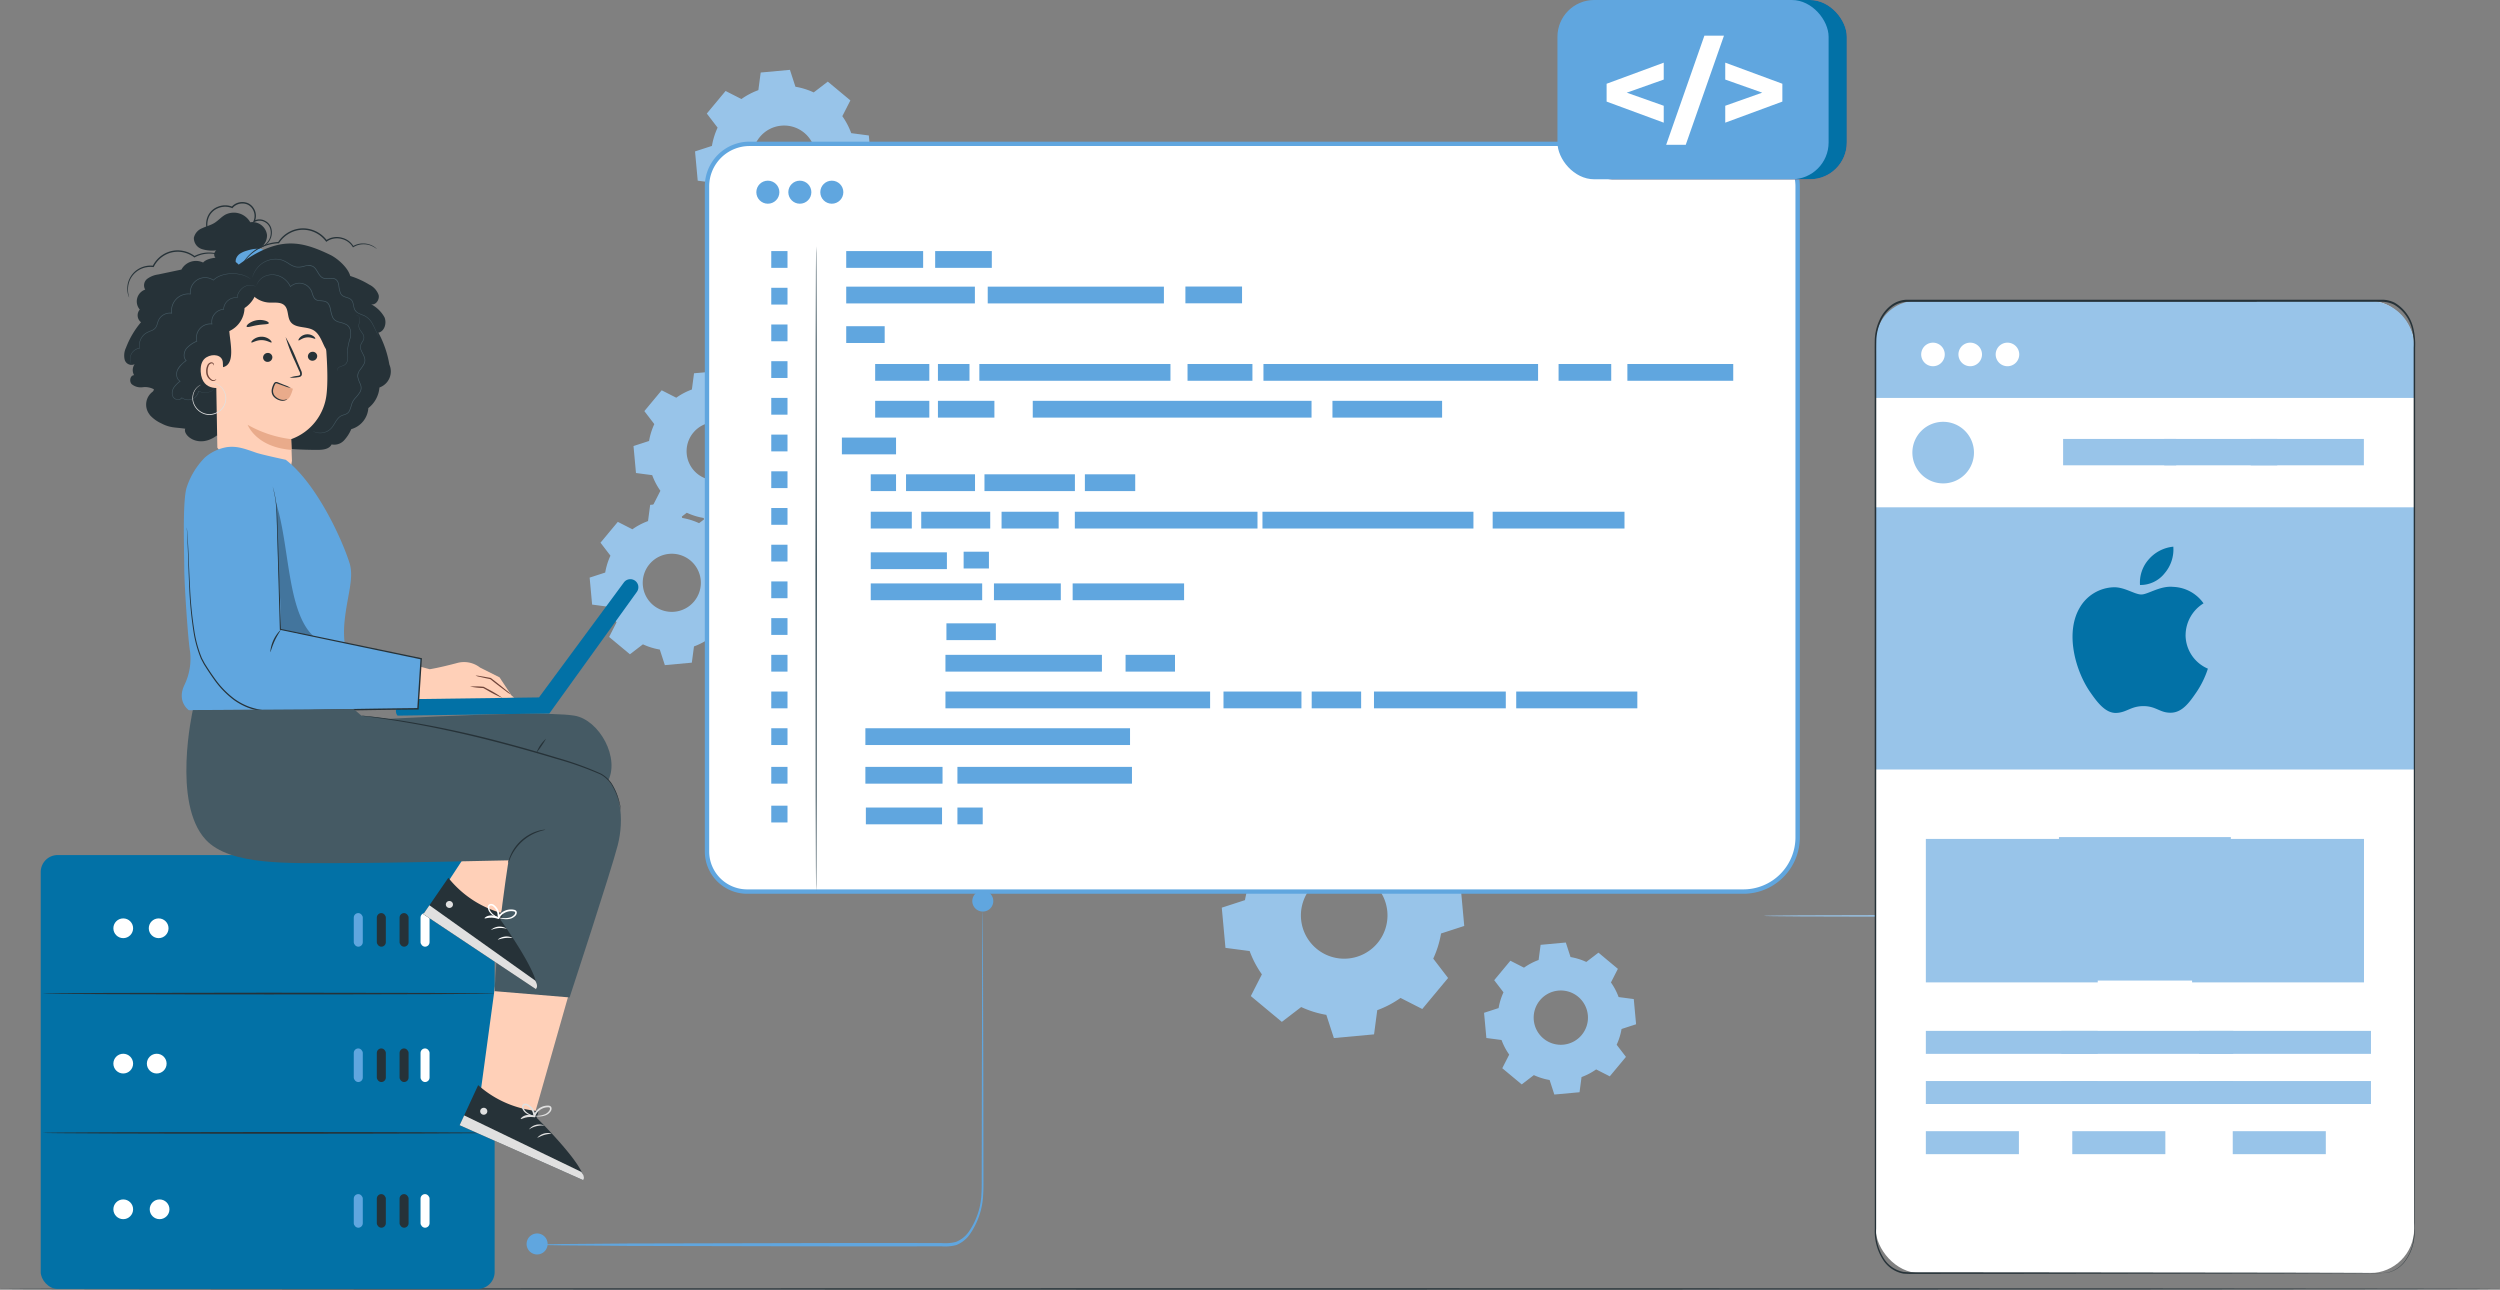 <svg xmlns="http://www.w3.org/2000/svg" width="570" height="294.062" viewBox="0 0 570 294.062">
  <rect x="0" y="0" width="570" height="294.062" fill="#808080" stroke="none"/>
  <g id="IT_Service_Botswana_ic_8" transform="translate(-222 -4430.938)">
    <g id="IT_Service_Argentina_ic_8" transform="translate(195.681 4398.381)">
      <g id="Background_Complete" data-name="Background Complete" transform="translate(91.608 28.619)">
        <g id="Group_309935" data-name="Group 309935" transform="translate(93.181 19.861)">
          <g id="Group_309934" data-name="Group 309934">
            <g id="Group_309933" data-name="Group 309933">
              <g id="Group_309932" data-name="Group 309932">
                <path id="Path_140661" data-name="Path 140661" d="M196.356,94.8a16.405,16.405,0,0,1,3.865-2.031l.53-4.014,6.669-.611,1.251,3.85a16.418,16.418,0,0,1,4.17,1.294l3.212-2.462L221.2,95.11l-1.837,3.6a16.4,16.4,0,0,1,2.031,3.866l4.013.53.611,6.67-3.85,1.251a16.4,16.4,0,0,1-1.294,4.17l2.462,3.212-4.284,5.148-3.6-1.836a16.41,16.41,0,0,1-3.866,2.031l-.53,4.013-6.669.612-1.251-3.851a16.4,16.4,0,0,1-4.17-1.294l-3.211,2.462L190.6,121.41l1.837-3.605a16.386,16.386,0,0,1-2.031-3.866l-4.013-.53-.611-6.669,3.85-1.251a16.463,16.463,0,0,1,1.294-4.17l-2.462-3.211,4.284-5.149,3.606,1.837Zm4.218,8.633a7.185,7.185,0,1,0,10.118-.928,7.185,7.185,0,0,0-10.118.928Z" transform="translate(-185.784 -88.141)" fill="#98c4e9"/>
              </g>
            </g>
          </g>
        </g>
        <g id="Group_309947" data-name="Group 309947" transform="translate(69.148 118.479)">
          <g id="Group_309946" data-name="Group 309946">
            <g id="Group_309945" data-name="Group 309945">
              <g id="Group_309944" data-name="Group 309944">
                <path id="Path_140664" data-name="Path 140664" d="M144.5,207.344a15.133,15.133,0,0,1,3.564-1.873l.489-3.7,6.152-.564,1.153,3.551a15.12,15.12,0,0,1,3.846,1.193l2.961-2.27,4.748,3.951-1.694,3.325a15.1,15.1,0,0,1,1.873,3.566l3.7.489.564,6.151-3.551,1.154a15.111,15.111,0,0,1-1.194,3.845l2.27,2.962-3.95,4.748-3.325-1.694a15.111,15.111,0,0,1-3.565,1.873l-.489,3.7-6.151.564-1.154-3.551a15.125,15.125,0,0,1-3.846-1.194l-2.961,2.271-4.748-3.951,1.694-3.325a15.127,15.127,0,0,1-1.87-3.565l-3.7-.489-.564-6.151,3.551-1.154a15.125,15.125,0,0,1,1.194-3.846l-2.271-2.962,3.951-4.748,3.325,1.694Zm3.89,7.962a6.626,6.626,0,1,0,9.331-.855,6.626,6.626,0,0,0-9.331.855Z" transform="translate(-134.751 -201.206)" fill="#98c4e9"/>
              </g>
            </g>
          </g>
        </g>
      </g>
      <g id="Background_Complete-2" data-name="Background Complete" transform="translate(101.608 -1.381)">
        <g id="Group_309927" data-name="Group 309927" transform="translate(203.276 215.328)">
          <g id="Group_309926" data-name="Group 309926">
            <g id="Group_309925" data-name="Group 309925">
              <g id="Group_309924" data-name="Group 309924">
                <path id="Path_140659" data-name="Path 140659" d="M344.66,351.431a22.538,22.538,0,0,1,5.311-2.79l.728-5.515,9.163-.84,1.72,5.29a22.534,22.534,0,0,1,5.729,1.778l4.412-3.383,7.074,5.887-2.524,4.953a22.521,22.521,0,0,1,2.791,5.311l5.514.728.84,9.164-5.29,1.719a22.559,22.559,0,0,1-1.778,5.729l3.382,4.413-5.885,7.074-4.954-2.524a22.545,22.545,0,0,1-5.311,2.791l-.728,5.515-9.163.84-1.72-5.29a22.558,22.558,0,0,1-5.729-1.778l-4.413,3.382L336.756,388l2.524-4.953a22.532,22.532,0,0,1-2.791-5.311l-5.514-.728-.84-9.163,5.29-1.72A22.576,22.576,0,0,1,337.2,360.4l-3.382-4.413,5.885-7.074,4.954,2.524Zm5.8,11.862a9.871,9.871,0,1,0,13.9-1.275,9.871,9.871,0,0,0-13.9,1.275Z" transform="translate(-330.135 -342.286)" fill="#98c4e9"/>
              </g>
            </g>
          </g>
        </g>
        <g id="Group_309931" data-name="Group 309931" transform="translate(263.078 248.832)">
          <g id="Group_309930" data-name="Group 309930">
            <g id="Group_309929" data-name="Group 309929">
              <g id="Group_309928" data-name="Group 309928">
                <path id="Path_140660" data-name="Path 140660" d="M426.355,396.824a14.163,14.163,0,0,1,3.329-1.749l.457-3.457,5.745-.527,1.078,3.316a14.1,14.1,0,0,1,3.592,1.115l2.767-2.121,4.435,3.691-1.582,3.106a14.132,14.132,0,0,1,1.75,3.33l3.456.456.527,5.745-3.316,1.078a14.155,14.155,0,0,1-1.115,3.592l2.121,2.767-3.69,4.435-3.106-1.582a14.144,14.144,0,0,1-3.33,1.749l-.457,3.457-5.745.527-1.078-3.316a14.157,14.157,0,0,1-3.592-1.115l-2.767,2.121-4.435-3.69,1.582-3.106a14.127,14.127,0,0,1-1.75-3.33l-3.457-.456-.527-5.745,3.316-1.078a14.145,14.145,0,0,1,1.115-3.592l-2.121-2.767,3.69-4.435,3.106,1.582Zm3.634,7.437a6.189,6.189,0,1,0,8.716-.8,6.189,6.189,0,0,0-8.716.8Z" transform="translate(-417.248 -391.091)" fill="#98c4e9"/>
              </g>
            </g>
          </g>
        </g>
        <g id="Group_309947-2" data-name="Group 309947" transform="translate(69.148 118.479)">
          <g id="Group_309946-2" data-name="Group 309946">
            <g id="Group_309945-2" data-name="Group 309945">
              <g id="Group_309944-2" data-name="Group 309944">
                <path id="Path_140664-2" data-name="Path 140664" d="M144.5,207.344a15.133,15.133,0,0,1,3.564-1.873l.489-3.7,6.152-.564,1.153,3.551a15.12,15.12,0,0,1,3.846,1.193l2.961-2.27,4.748,3.951-1.694,3.325a15.1,15.1,0,0,1,1.873,3.566l3.7.489.564,6.151-3.551,1.154a15.111,15.111,0,0,1-1.194,3.845l2.27,2.962-3.95,4.748-3.325-1.694a15.111,15.111,0,0,1-3.565,1.873l-.489,3.7-6.151.564-1.154-3.551a15.125,15.125,0,0,1-3.846-1.194l-2.961,2.271-4.748-3.951,1.694-3.325a15.127,15.127,0,0,1-1.87-3.565l-3.7-.489-.564-6.151,3.551-1.154a15.125,15.125,0,0,1,1.194-3.846l-2.271-2.962,3.951-4.748,3.325,1.694Zm3.89,7.962a6.626,6.626,0,1,0,9.331-.855,6.626,6.626,0,0,0-9.331.855Z" transform="translate(-134.751 -201.206)" fill="#98c4e9"/>
              </g>
            </g>
          </g>
        </g>
      </g>
      <g id="Floor" transform="translate(26.319 326.262)">
        <g id="Group_309981" data-name="Group 309981">
          <g id="Group_309980" data-name="Group 309980">
            <path id="Path_140680" data-name="Path 140680" d="M596.319,462.371c0,.1-127.609.179-284.986.179-157.432,0-285.014-.08-285.014-.179s127.582-.178,285.014-.178C468.71,462.193,596.319,462.273,596.319,462.371Z" transform="translate(-26.319 -462.193)" fill="#263238"/>
          </g>
        </g>
      </g>
      <g id="Screen" transform="translate(177.515 95.352)">
        <g id="Group_310118" data-name="Group 310118" transform="translate(10 -30)">
          <g id="Group_310115" data-name="Group 310115">
            <g id="Group_309983" data-name="Group 309983">
              <g id="Group_309982" data-name="Group 309982">
                <path id="Rectangle_163478" data-name="Rectangle 163478" d="M9.7,0H238.967a9.7,9.7,0,0,1,9.7,9.7V158.113A12.371,12.371,0,0,1,236.3,170.484H9.154A9.154,9.154,0,0,1,0,161.33V9.7A9.7,9.7,0,0,1,9.7,0Z" fill="#fff" stroke="#60a6df" stroke-width="1"/>
              </g>
            </g>
            <g id="Group_310108" data-name="Group 310108" transform="translate(14.651 24.451)">
              <g id="Group_309985" data-name="Group 309985" transform="translate(17.091)">
                <g id="Group_309984" data-name="Group 309984">
                  <rect id="Rectangle_163479" data-name="Rectangle 163479" width="17.538" height="3.825" fill="#60a6df"/>
                </g>
              </g>
              <g id="Group_309987" data-name="Group 309987" transform="translate(17.091 17.13)">
                <g id="Group_309986" data-name="Group 309986">
                  <rect id="Rectangle_163480" data-name="Rectangle 163480" width="8.769" height="3.825" fill="#60a6df"/>
                </g>
              </g>
              <g id="Group_309989" data-name="Group 309989" transform="translate(23.69 25.745)">
                <g id="Group_309988" data-name="Group 309988">
                  <rect id="Rectangle_163481" data-name="Rectangle 163481" width="12.348" height="3.825" fill="#60a6df"/>
                </g>
              </g>
              <g id="Group_309991" data-name="Group 309991" transform="translate(38.003 25.745)">
                <g id="Group_309990" data-name="Group 309990">
                  <rect id="Rectangle_163482" data-name="Rectangle 163482" width="7.194" height="3.825" fill="#60a6df"/>
                </g>
              </g>
              <g id="Group_309993" data-name="Group 309993" transform="translate(94.909 25.745)">
                <g id="Group_309992" data-name="Group 309992">
                  <rect id="Rectangle_163483" data-name="Rectangle 163483" width="14.797" height="3.825" fill="#60a6df"/>
                </g>
              </g>
              <g id="Group_309995" data-name="Group 309995" transform="translate(127.953 34.144)">
                <g id="Group_309994" data-name="Group 309994">
                  <rect id="Rectangle_163484" data-name="Rectangle 163484" width="24.998" height="3.825" fill="#60a6df"/>
                </g>
              </g>
              <g id="Group_309997" data-name="Group 309997" transform="translate(179.509 25.745)">
                <g id="Group_309996" data-name="Group 309996">
                  <rect id="Rectangle_163485" data-name="Rectangle 163485" width="12.004" height="3.825" fill="#60a6df"/>
                </g>
              </g>
              <g id="Group_309999" data-name="Group 309999" transform="translate(195.195 25.745)">
                <g id="Group_309998" data-name="Group 309998">
                  <rect id="Rectangle_163486" data-name="Rectangle 163486" width="24.136" height="3.825" fill="#60a6df"/>
                </g>
              </g>
              <g id="Group_310001" data-name="Group 310001" transform="translate(23.69 34.144)">
                <g id="Group_310000" data-name="Group 310000">
                  <rect id="Rectangle_163487" data-name="Rectangle 163487" width="12.348" height="3.825" fill="#60a6df"/>
                </g>
              </g>
              <g id="Group_310003" data-name="Group 310003" transform="translate(16.104 42.52)">
                <g id="Group_310002" data-name="Group 310002">
                  <rect id="Rectangle_163488" data-name="Rectangle 163488" width="12.348" height="3.825" fill="#60a6df"/>
                </g>
              </g>
              <g id="Group_310005" data-name="Group 310005" transform="translate(22.682 50.896)">
                <g id="Group_310004" data-name="Group 310004">
                  <rect id="Rectangle_163489" data-name="Rectangle 163489" width="5.769" height="3.825" fill="#60a6df"/>
                </g>
              </g>
              <g id="Group_310007" data-name="Group 310007" transform="translate(43.861 68.543)">
                <g id="Group_310006" data-name="Group 310006">
                  <rect id="Rectangle_163490" data-name="Rectangle 163490" width="5.769" height="3.825" fill="#60a6df"/>
                </g>
              </g>
              <g id="Group_310009" data-name="Group 310009" transform="translate(123.22 100.426)">
                <g id="Group_310008" data-name="Group 310008">
                  <rect id="Rectangle_163491" data-name="Rectangle 163491" width="11.271" height="3.825" fill="#60a6df"/>
                </g>
              </g>
              <g id="Group_310011" data-name="Group 310011" transform="translate(169.851 100.426)">
                <g id="Group_310010" data-name="Group 310010">
                  <rect id="Rectangle_163492" data-name="Rectangle 163492" width="27.614" height="3.825" fill="#60a6df"/>
                </g>
              </g>
              <g id="Group_310013" data-name="Group 310013" transform="translate(80.782 92.057)">
                <g id="Group_310012" data-name="Group 310012">
                  <rect id="Rectangle_163493" data-name="Rectangle 163493" width="11.271" height="3.825" fill="#60a6df"/>
                </g>
              </g>
              <g id="Group_310015" data-name="Group 310015" transform="translate(39.938 84.875)">
                <g id="Group_310014" data-name="Group 310014">
                  <rect id="Rectangle_163494" data-name="Rectangle 163494" width="11.271" height="3.825" fill="#60a6df"/>
                </g>
              </g>
              <g id="Group_310017" data-name="Group 310017" transform="translate(103.109 100.426)">
                <g id="Group_310016" data-name="Group 310016">
                  <rect id="Rectangle_163495" data-name="Rectangle 163495" width="17.773" height="3.825" fill="#60a6df"/>
                </g>
              </g>
              <g id="Group_310019" data-name="Group 310019" transform="translate(22.682 59.429)">
                <g id="Group_310018" data-name="Group 310018">
                  <rect id="Rectangle_163496" data-name="Rectangle 163496" width="9.362" height="3.825" fill="#60a6df"/>
                </g>
              </g>
              <g id="Group_310021" data-name="Group 310021" transform="translate(22.682 68.686)">
                <g id="Group_310020" data-name="Group 310020">
                  <rect id="Rectangle_163497" data-name="Rectangle 163497" width="17.366" height="3.825" fill="#60a6df"/>
                </g>
              </g>
              <g id="Group_310023" data-name="Group 310023" transform="translate(22.682 75.774)">
                <g id="Group_310022" data-name="Group 310022">
                  <rect id="Rectangle_163498" data-name="Rectangle 163498" width="25.409" height="3.825" fill="#60a6df"/>
                </g>
              </g>
              <g id="Group_310025" data-name="Group 310025" transform="translate(68.717 75.774)">
                <g id="Group_310024" data-name="Group 310024">
                  <rect id="Rectangle_163499" data-name="Rectangle 163499" width="25.409" height="3.825" fill="#60a6df"/>
                </g>
              </g>
              <g id="Group_310027" data-name="Group 310027" transform="translate(39.715 92.057)">
                <g id="Group_310026" data-name="Group 310026">
                  <rect id="Rectangle_163500" data-name="Rectangle 163500" width="35.676" height="3.825" fill="#60a6df"/>
                </g>
              </g>
              <g id="Group_310029" data-name="Group 310029" transform="translate(39.715 100.426)">
                <g id="Group_310028" data-name="Group 310028">
                  <rect id="Rectangle_163501" data-name="Rectangle 163501" width="60.342" height="3.825" fill="#60a6df"/>
                </g>
              </g>
              <g id="Group_310031" data-name="Group 310031" transform="translate(21.459 108.795)">
                <g id="Group_310030" data-name="Group 310030">
                  <rect id="Rectangle_163502" data-name="Rectangle 163502" width="60.342" height="3.825" fill="#60a6df"/>
                </g>
              </g>
              <g id="Group_310033" data-name="Group 310033" transform="translate(50.773 75.774)">
                <g id="Group_310032" data-name="Group 310032">
                  <rect id="Rectangle_163503" data-name="Rectangle 163503" width="15.243" height="3.825" fill="#60a6df"/>
                </g>
              </g>
              <g id="Group_310035" data-name="Group 310035" transform="translate(30.729 50.896)">
                <g id="Group_310034" data-name="Group 310034">
                  <rect id="Rectangle_163504" data-name="Rectangle 163504" width="15.728" height="3.825" fill="#60a6df"/>
                </g>
              </g>
              <g id="Group_310037" data-name="Group 310037" transform="translate(34.194 59.431)">
                <g id="Group_310036" data-name="Group 310036">
                  <rect id="Rectangle_163505" data-name="Rectangle 163505" width="15.728" height="3.825" fill="#60a6df"/>
                </g>
              </g>
              <g id="Group_310039" data-name="Group 310039" transform="translate(69.215 59.431)">
                <g id="Group_310038" data-name="Group 310038">
                  <rect id="Rectangle_163506" data-name="Rectangle 163506" width="41.647" height="3.825" fill="#60a6df"/>
                </g>
              </g>
              <g id="Group_310041" data-name="Group 310041" transform="translate(111.995 59.431)">
                <g id="Group_310040" data-name="Group 310040">
                  <rect id="Rectangle_163507" data-name="Rectangle 163507" width="48.101" height="3.825" fill="#60a6df"/>
                </g>
              </g>
              <g id="Group_310043" data-name="Group 310043" transform="translate(52.509 59.431)">
                <g id="Group_310042" data-name="Group 310042">
                  <rect id="Rectangle_163508" data-name="Rectangle 163508" width="13.018" height="3.825" fill="#60a6df"/>
                </g>
              </g>
              <g id="Group_310045" data-name="Group 310045" transform="translate(48.613 50.896)">
                <g id="Group_310044" data-name="Group 310044">
                  <rect id="Rectangle_163509" data-name="Rectangle 163509" width="20.619" height="3.825" fill="#60a6df"/>
                </g>
              </g>
              <g id="Group_310047" data-name="Group 310047" transform="translate(71.506 50.896)">
                <g id="Group_310046" data-name="Group 310046">
                  <rect id="Rectangle_163510" data-name="Rectangle 163510" width="11.477" height="3.825" fill="#60a6df"/>
                </g>
              </g>
              <g id="Group_310049" data-name="Group 310049" transform="translate(38.003 34.144)">
                <g id="Group_310048" data-name="Group 310048">
                  <rect id="Rectangle_163511" data-name="Rectangle 163511" width="12.873" height="3.825" fill="#60a6df"/>
                </g>
              </g>
              <g id="Group_310051" data-name="Group 310051" transform="translate(59.621 34.144)">
                <g id="Group_310050" data-name="Group 310050">
                  <rect id="Rectangle_163512" data-name="Rectangle 163512" width="63.562" height="3.825" fill="#60a6df"/>
                </g>
              </g>
              <g id="Group_310053" data-name="Group 310053" transform="translate(164.482 59.431)">
                <g id="Group_310052" data-name="Group 310052">
                  <rect id="Rectangle_163513" data-name="Rectangle 163513" width="30.055" height="3.825" fill="#60a6df"/>
                </g>
              </g>
              <g id="Group_310055" data-name="Group 310055" transform="translate(137.419 100.426)">
                <g id="Group_310054" data-name="Group 310054">
                  <rect id="Rectangle_163514" data-name="Rectangle 163514" width="30.055" height="3.825" fill="#60a6df"/>
                </g>
              </g>
              <g id="Group_310057" data-name="Group 310057" transform="translate(112.221 25.745)">
                <g id="Group_310056" data-name="Group 310056">
                  <rect id="Rectangle_163515" data-name="Rectangle 163515" width="62.613" height="3.825" fill="#60a6df"/>
                </g>
              </g>
              <g id="Group_310059" data-name="Group 310059" transform="translate(47.445 25.745)">
                <g id="Group_310058" data-name="Group 310058">
                  <rect id="Rectangle_163516" data-name="Rectangle 163516" width="43.572" height="3.825" fill="#60a6df"/>
                </g>
              </g>
              <g id="Group_310061" data-name="Group 310061" transform="translate(17.091 8.109)">
                <g id="Group_310060" data-name="Group 310060">
                  <rect id="Rectangle_163517" data-name="Rectangle 163517" width="29.336" height="3.825" fill="#60a6df"/>
                </g>
              </g>
              <g id="Group_310063" data-name="Group 310063" transform="translate(49.355 8.109)">
                <g id="Group_310062" data-name="Group 310062">
                  <rect id="Rectangle_163518" data-name="Rectangle 163518" width="40.17" height="3.825" fill="#60a6df"/>
                </g>
              </g>
              <g id="Group_310065" data-name="Group 310065" transform="translate(37.37)">
                <g id="Group_310064" data-name="Group 310064">
                  <rect id="Rectangle_163519" data-name="Rectangle 163519" width="12.914" height="3.825" fill="#60a6df"/>
                </g>
              </g>
              <g id="Group_310067" data-name="Group 310067">
                <g id="Group_310066" data-name="Group 310066">
                  <rect id="Rectangle_163520" data-name="Rectangle 163520" width="3.704" height="3.825" fill="#60a6df"/>
                </g>
              </g>
              <g id="Group_310069" data-name="Group 310069" transform="translate(0 8.369)">
                <g id="Group_310068" data-name="Group 310068">
                  <rect id="Rectangle_163521" data-name="Rectangle 163521" width="3.704" height="3.825" fill="#60a6df"/>
                </g>
              </g>
              <g id="Group_310071" data-name="Group 310071" transform="translate(0 16.738)">
                <g id="Group_310070" data-name="Group 310070">
                  <rect id="Rectangle_163522" data-name="Rectangle 163522" width="3.704" height="3.825" fill="#60a6df"/>
                </g>
              </g>
              <g id="Group_310073" data-name="Group 310073" transform="translate(0 25.107)">
                <g id="Group_310072" data-name="Group 310072">
                  <rect id="Rectangle_163523" data-name="Rectangle 163523" width="3.704" height="3.825" fill="#60a6df"/>
                </g>
              </g>
              <g id="Group_310075" data-name="Group 310075" transform="translate(0 33.475)">
                <g id="Group_310074" data-name="Group 310074">
                  <rect id="Rectangle_163524" data-name="Rectangle 163524" width="3.704" height="3.825" fill="#60a6df"/>
                </g>
              </g>
              <g id="Group_310077" data-name="Group 310077" transform="translate(0 41.844)">
                <g id="Group_310076" data-name="Group 310076">
                  <rect id="Rectangle_163525" data-name="Rectangle 163525" width="3.704" height="3.825" fill="#60a6df"/>
                </g>
              </g>
              <g id="Group_310079" data-name="Group 310079" transform="translate(0 50.213)">
                <g id="Group_310078" data-name="Group 310078">
                  <rect id="Rectangle_163526" data-name="Rectangle 163526" width="3.704" height="3.825" fill="#60a6df"/>
                </g>
              </g>
              <g id="Group_310081" data-name="Group 310081" transform="translate(0 58.582)">
                <g id="Group_310080" data-name="Group 310080">
                  <rect id="Rectangle_163527" data-name="Rectangle 163527" width="3.704" height="3.825" fill="#60a6df"/>
                </g>
              </g>
              <g id="Group_310083" data-name="Group 310083" transform="translate(0 66.951)">
                <g id="Group_310082" data-name="Group 310082">
                  <rect id="Rectangle_163528" data-name="Rectangle 163528" width="3.704" height="3.825" fill="#60a6df"/>
                </g>
              </g>
              <g id="Group_310085" data-name="Group 310085" transform="translate(42.445 126.873)">
                <g id="Group_310084" data-name="Group 310084">
                  <rect id="Rectangle_163529" data-name="Rectangle 163529" width="5.769" height="3.825" fill="#60a6df"/>
                </g>
              </g>
              <g id="Group_310087" data-name="Group 310087" transform="translate(21.572 126.873)">
                <g id="Group_310086" data-name="Group 310086">
                  <rect id="Rectangle_163530" data-name="Rectangle 163530" width="17.366" height="3.825" fill="#60a6df"/>
                </g>
              </g>
              <g id="Group_310089" data-name="Group 310089" transform="translate(0 126.449)">
                <g id="Group_310088" data-name="Group 310088">
                  <rect id="Rectangle_163531" data-name="Rectangle 163531" width="3.704" height="3.825" fill="#60a6df"/>
                </g>
              </g>
              <g id="Group_310091" data-name="Group 310091" transform="translate(0 75.32)">
                <g id="Group_310090" data-name="Group 310090">
                  <rect id="Rectangle_163532" data-name="Rectangle 163532" width="3.704" height="3.825" fill="#60a6df"/>
                </g>
              </g>
              <g id="Group_310093" data-name="Group 310093" transform="translate(0 83.688)">
                <g id="Group_310092" data-name="Group 310092">
                  <rect id="Rectangle_163533" data-name="Rectangle 163533" width="3.704" height="3.825" fill="#60a6df"/>
                </g>
              </g>
              <g id="Group_310095" data-name="Group 310095" transform="translate(0 92.057)">
                <g id="Group_310094" data-name="Group 310094">
                  <rect id="Rectangle_163534" data-name="Rectangle 163534" width="3.704" height="3.825" fill="#60a6df"/>
                </g>
              </g>
              <g id="Group_310097" data-name="Group 310097" transform="translate(0 100.426)">
                <g id="Group_310096" data-name="Group 310096">
                  <rect id="Rectangle_163535" data-name="Rectangle 163535" width="3.704" height="3.825" fill="#60a6df"/>
                </g>
              </g>
              <g id="Group_310099" data-name="Group 310099" transform="translate(0 108.795)">
                <g id="Group_310098" data-name="Group 310098">
                  <rect id="Rectangle_163536" data-name="Rectangle 163536" width="3.704" height="3.825" fill="#60a6df"/>
                </g>
              </g>
              <g id="Group_310101" data-name="Group 310101" transform="translate(21.459 117.602)">
                <g id="Group_310100" data-name="Group 310100">
                  <rect id="Rectangle_163537" data-name="Rectangle 163537" width="17.592" height="3.825" fill="#60a6df"/>
                </g>
              </g>
              <g id="Group_310103" data-name="Group 310103" transform="translate(42.445 117.602)">
                <g id="Group_310102" data-name="Group 310102">
                  <rect id="Rectangle_163538" data-name="Rectangle 163538" width="39.794" height="3.825" fill="#60a6df"/>
                </g>
              </g>
              <g id="Group_310105" data-name="Group 310105" transform="translate(0 117.602)">
                <g id="Group_310104" data-name="Group 310104">
                  <rect id="Rectangle_163539" data-name="Rectangle 163539" width="3.704" height="3.825" fill="#60a6df"/>
                </g>
              </g>
              <g id="Group_310107" data-name="Group 310107" transform="translate(94.426 8.084)">
                <g id="Group_310106" data-name="Group 310106">
                  <rect id="Rectangle_163540" data-name="Rectangle 163540" width="12.914" height="3.825" fill="#60a6df"/>
                </g>
              </g>
            </g>
            <g id="Group_310109" data-name="Group 310109" transform="translate(11.248 8.398)">
              <circle id="Ellipse_4795" data-name="Ellipse 4795" cx="2.627" cy="2.627" r="2.627" transform="translate(0 0)" fill="#60a6df"/>
            </g>
            <g id="Group_310110" data-name="Group 310110" transform="translate(18.54 8.398)">
              <circle id="Ellipse_4796" data-name="Ellipse 4796" cx="2.627" cy="2.627" r="2.627" transform="translate(0 0)" fill="#60a6df"/>
            </g>
            <g id="Group_310111" data-name="Group 310111" transform="translate(25.832 8.398)">
              <circle id="Ellipse_4797" data-name="Ellipse 4797" cx="2.627" cy="2.627" r="2.627" transform="translate(0 0)" fill="#60a6df"/>
            </g>
          </g>
          <g id="Group_310117" data-name="Group 310117" transform="translate(24.72 23.359)">
            <g id="Group_310116" data-name="Group 310116">
              <path id="Path_140684" data-name="Path 140684" d="M198.265,159.856c.1,0,.178,32.922.178,73.523s-.08,73.53-.178,73.53-.179-32.914-.179-73.53S198.166,159.856,198.265,159.856Z" transform="translate(-198.086 -159.856)" fill="#455a64"/>
            </g>
          </g>
        </g>
        <g id="Group_310132" data-name="Group 310132" transform="translate(20.823 127.885)">
          <g id="Group_310123" data-name="Group 310123" transform="translate(-51.957 12.369)">
            <g id="Group_310120" data-name="Group 310120" transform="translate(2.318 4.788)">
              <g id="Group_310119" data-name="Group 310119">
                <path id="Path_140685" data-name="Path 140685" d="M297.44,391.006a6.244,6.244,0,0,1,.023.634c.005.458.013,1.076.022,1.867.009,1.68.024,4.091.042,7.176.016,6.271.041,15.277.072,26.392.008,5.574.017,11.676.027,18.223q0,2.458.006,5c-.015,1.7.048,3.392-.06,5.194a17.172,17.172,0,0,1-3.151,9.25,6.92,6.92,0,0,1-3.01,2.313,10.324,10.324,0,0,1-3.337.277l-6.817.011-14.334.008-50.3-.114-15.244-.124-4.144-.073-1.083-.04a1.312,1.312,0,0,1-.367-.04,1.359,1.359,0,0,1,.367-.039l1.078-.039,4.144-.073c3.622-.028,8.825-.072,15.244-.124l50.3-.114,14.334.007,6.817.011a10.21,10.21,0,0,0,3.253-.25,6.539,6.539,0,0,0,2.851-2.177,16.249,16.249,0,0,0,3-8.753c.106-1.671.051-3.426.068-5.11q0-2.541.006-5c.009-6.548.019-12.65.027-18.223.03-11.115.054-20.121.072-26.392.018-3.085.033-5.5.042-7.176.009-.792.017-1.41.022-1.867C297.426,391.22,297.433,391.006,297.44,391.006Z" transform="translate(-195.785 -391.006)" fill="#60a6df"/>
              </g>
            </g>
            <g id="Group_310121" data-name="Group 310121" transform="translate(101.621)">
              <path id="Path_140686" data-name="Path 140686" d="M314.7,386.426a2.393,2.393,0,1,1-2.394-2.394,2.393,2.393,0,0,1,2.394,2.394Z" transform="translate(-309.911 -384.032)" fill="#60a6df"/>
            </g>
            <g id="Group_310122" data-name="Group 310122" transform="translate(0 78.181)">
              <path id="Path_140687" data-name="Path 140687" d="M197.2,440.125a2.394,2.394,0,1,1-2.394-2.394A2.394,2.394,0,0,1,197.2,440.125Z" transform="translate(-192.409 -437.731)" fill="#60a6df"/>
            </g>
          </g>
          <g id="Group_310131" data-name="Group 310131" transform="translate(230.121)">
            <g id="Group_310124" data-name="Group 310124" transform="translate(39.036 29.611)">
              <path id="Path_140688" data-name="Path 140688" d="M591.166,358.589a3.339,3.339,0,1,1-3.338-3.338,3.339,3.339,0,0,1,3.338,3.338Z" transform="translate(-584.489 -355.251)" fill="#98c4e9"/>
            </g>
            <g id="Group_310125" data-name="Group 310125" transform="translate(55.229 14.805)">
              <path id="Path_140689" data-name="Path 140689" d="M614.755,337.022a3.339,3.339,0,1,1-3.339-3.338,3.339,3.339,0,0,1,3.339,3.338Z" transform="translate(-608.077 -333.684)" fill="#98c4e9"/>
            </g>
            <g id="Group_310126" data-name="Group 310126" transform="translate(39.359)">
              <path id="Path_140690" data-name="Path 140690" d="M591.637,315.455a3.339,3.339,0,1,1-3.339-3.338,3.339,3.339,0,0,1,3.339,3.338Z" transform="translate(-584.959 -312.117)" fill="#98c4e9"/>
            </g>
            <g id="Group_310128" data-name="Group 310128" transform="translate(0 17.965)">
              <g id="Group_310127" data-name="Group 310127">
                <path id="Path_140691" data-name="Path 140691" d="M585.732,338.465c0,.1-13.009.179-29.052.179s-29.055-.08-29.055-.179,13.006-.178,29.055-.178S585.732,338.367,585.732,338.465Z" transform="translate(-527.625 -338.287)" fill="#98c4e9"/>
              </g>
            </g>
            <g id="Group_310130" data-name="Group 310130" transform="translate(42.196 3.964)">
              <g id="Group_310129" data-name="Group 310129">
                <path id="Path_140692" data-name="Path 140692" d="M589.271,348.4c-.1,0-.179-6.831-.179-15.254s.08-15.255.179-15.255.178,6.829.178,15.255S589.369,348.4,589.271,348.4Z" transform="translate(-589.092 -317.892)" fill="#98c4e9"/>
              </g>
            </g>
          </g>
        </g>
      </g>
      <g id="Code_Icon" data-name="Code Icon" transform="translate(381.417 32.557)">
        <g id="Group_310137" data-name="Group 310137">
          <g id="Group_310133" data-name="Group 310133" transform="translate(4.15)">
            <rect id="Rectangle_163543" data-name="Rectangle 163543" width="61.824" height="40.877" rx="8.382" fill="#ff725e"/>
          </g>
          <g id="Group_310134" data-name="Group 310134" transform="translate(4.15)">
            <rect id="Rectangle_163544" data-name="Rectangle 163544" width="61.824" height="40.877" rx="8.382" fill="#0271a6"/>
          </g>
          <g id="Group_310135" data-name="Group 310135">
            <rect id="Rectangle_163545" data-name="Rectangle 163545" width="61.824" height="40.877" rx="8.382" fill="#60a6df"/>
          </g>
          <g id="Group_310136" data-name="Group 310136" transform="translate(11.21 8.131)">
            <path id="Path_140693" data-name="Path 140693" d="M284.515,104.18l-8.427,2.985,8.427,2.986v3.856L271.492,109.2v-4.067l13.023-4.807Z" transform="translate(-271.492 -94.169)" fill="#fff"/>
            <path id="Path_140694" data-name="Path 140694" d="M299.986,91.358h4.464l-8.716,24.882H291.27Z" transform="translate(-277.692 -91.358)" fill="#fff"/>
            <path id="Path_140695" data-name="Path 140695" d="M323.916,105.131V109.2l-13.023,4.807V110.15l8.427-2.986-8.427-2.985v-3.856Z" transform="translate(-283.845 -94.169)" fill="#fff"/>
          </g>
        </g>
      </g>
      <g id="Web" transform="translate(453.729 100.898)">
        <g id="Group_310174" data-name="Group 310174">
          <g id="Group_310148" data-name="Group 310148" transform="translate(0.246 0.244)">
            <rect id="Rectangle_163546" data-name="Rectangle 163546" width="122.77" height="221.681" rx="10.091" fill="#fff"/>
          </g>
          <g id="Group_310149" data-name="Group 310149" transform="translate(42.032 122.516)">
            <rect id="Rectangle_163547" data-name="Rectangle 163547" width="39.192" height="32.711" fill="#98c4e9"/>
          </g>
          <g id="Group_310150" data-name="Group 310150" transform="translate(72.387 122.933)">
            <rect id="Rectangle_163548" data-name="Rectangle 163548" width="39.192" height="32.711" fill="#98c4e9"/>
          </g>
          <g id="Group_310151" data-name="Group 310151" transform="translate(11.682 122.933)">
            <rect id="Rectangle_163549" data-name="Rectangle 163549" width="39.192" height="32.711" fill="#98c4e9"/>
          </g>
          <g id="Group_310152" data-name="Group 310152" transform="translate(0.246 47.326)">
            <rect id="Rectangle_163550" data-name="Rectangle 163550" width="122.77" height="59.78" fill="#98c4e9"/>
          </g>
          <g id="Group_310153" data-name="Group 310153" transform="translate(0.246 0.244)">
            <path id="Rectangle_163551" data-name="Rectangle 163551" d="M9.277,0h103.09a10.4,10.4,0,0,1,10.4,10.4V22.137H0V9.277A9.277,9.277,0,0,1,9.277,0Z" fill="#98c4e9"/>
          </g>
          <g id="Group_310154" data-name="Group 310154" transform="translate(8.613 27.833)">
            <path id="Path_140699" data-name="Path 140699" d="M572.175,91.937a7.021,7.021,0,1,1-7.021-7.021A7.021,7.021,0,0,1,572.175,91.937Z" transform="translate(-558.134 -84.916)" fill="#98c4e9"/>
          </g>
          <g id="Group_310155" data-name="Group 310155" transform="translate(42.979 31.737)">
            <rect id="Rectangle_163552" data-name="Rectangle 163552" width="25.792" height="6.01" fill="#98c4e9"/>
          </g>
          <g id="Group_310156" data-name="Group 310156" transform="translate(66.024 31.737)">
            <rect id="Rectangle_163553" data-name="Rectangle 163553" width="25.792" height="6.01" fill="#98c4e9"/>
          </g>
          <g id="Group_310157" data-name="Group 310157" transform="translate(85.761 31.737)">
            <rect id="Rectangle_163554" data-name="Rectangle 163554" width="25.792" height="6.01" fill="#98c4e9"/>
          </g>
          <g id="Group_310158" data-name="Group 310158" transform="translate(11.682 166.699)">
            <rect id="Rectangle_163555" data-name="Rectangle 163555" width="39.192" height="5.239" fill="#98c4e9"/>
          </g>
          <g id="Group_310159" data-name="Group 310159" transform="translate(11.682 178.134)">
            <rect id="Rectangle_163556" data-name="Rectangle 163556" width="39.192" height="5.239" fill="#98c4e9"/>
          </g>
          <g id="Group_310160" data-name="Group 310160" transform="translate(11.682 189.569)">
            <rect id="Rectangle_163557" data-name="Rectangle 163557" width="21.219" height="5.239" fill="#98c4e9"/>
          </g>
          <g id="Group_310161" data-name="Group 310161" transform="translate(42.577 166.699)">
            <rect id="Rectangle_163558" data-name="Rectangle 163558" width="39.192" height="5.239" fill="#98c4e9"/>
          </g>
          <g id="Group_310162" data-name="Group 310162" transform="translate(42.577 178.134)">
            <rect id="Rectangle_163559" data-name="Rectangle 163559" width="39.192" height="5.239" fill="#98c4e9"/>
          </g>
          <g id="Group_310163" data-name="Group 310163" transform="translate(45.07 189.569)">
            <rect id="Rectangle_163560" data-name="Rectangle 163560" width="21.219" height="5.239" fill="#98c4e9"/>
          </g>
          <g id="Group_310164" data-name="Group 310164" transform="translate(73.976 166.699)">
            <rect id="Rectangle_163561" data-name="Rectangle 163561" width="39.192" height="5.239" fill="#98c4e9"/>
          </g>
          <g id="Group_310165" data-name="Group 310165" transform="translate(73.976 178.134)">
            <rect id="Rectangle_163562" data-name="Rectangle 163562" width="39.192" height="5.239" fill="#98c4e9"/>
          </g>
          <g id="Group_310166" data-name="Group 310166" transform="translate(81.656 189.569)">
            <rect id="Rectangle_163563" data-name="Rectangle 163563" width="21.219" height="5.239" fill="#98c4e9"/>
          </g>
          <g id="Group_310168" data-name="Group 310168">
            <g id="Group_310167" data-name="Group 310167">
              <path id="Path_140700" data-name="Path 140700" d="M664.808,277.172s.125-.017.371-.037a6.018,6.018,0,0,0,1.09-.184,7.005,7.005,0,0,0,3.706-2.72A10.421,10.421,0,0,0,671.6,270.7a18.344,18.344,0,0,0,.367-4.977c0-3.651-.011-7.863-.017-12.6-.014-18.972-.034-46.413-.059-80.321-.007-16.957-.015-35.529-.023-55.466q0-14.953-.009-30.9V66.167a15.15,15.15,0,0,0-.337-4.022,8.739,8.739,0,0,0-4.109-5.765,6.117,6.117,0,0,0-3.084-.658H641.3l-27.371.006-57.557.006a5.9,5.9,0,0,0-3.443,1.176,8.371,8.371,0,0,0-2.555,3.228,11.121,11.121,0,0,0-1.029,4.435c-.03,1.582-.008,3.2-.015,4.789v56.254c0,24.4-.007,47.937-.011,70.358s-.011,43.726-.017,63.666v7.413a11.536,11.536,0,0,0,1.664,6.625,6.758,6.758,0,0,0,4.589,3.234,25.69,25.69,0,0,0,2.666.068h2.658l20.284.015,61.211.078,16.642.046,4.328.024c.975.008,1.474.025,1.474.025s-.5.016-1.474.024l-4.328.024-16.642.046-61.211.078-20.284.015h-2.658a25.384,25.384,0,0,1-2.7-.066,7.031,7.031,0,0,1-4.783-3.364,12.012,12.012,0,0,1-1.74-6.877v-7.413c0-19.94-.011-41.245-.017-63.666s-.007-45.957-.011-70.358V69.357c.007-1.6-.015-3.188.015-4.809a11.721,11.721,0,0,1,1.084-4.671,8.817,8.817,0,0,1,2.69-3.4,6.212,6.212,0,0,1,3.625-1.239h57.557l27.371.007h23.028a6.4,6.4,0,0,1,3.211.691A9.168,9.168,0,0,1,671.84,62a15.7,15.7,0,0,1,.351,4.158q0,2.061,0,4.11V86.427q-.005,15.93-.009,30.9c-.009,19.938-.016,38.51-.023,55.466-.025,33.908-.045,61.349-.059,80.321-.006,4.74-.012,8.952-.017,12.6-.012.915.021,1.787-.029,2.636a11.654,11.654,0,0,1-.361,2.38,10.482,10.482,0,0,1-1.657,3.563,6.952,6.952,0,0,1-3.753,2.7,5.548,5.548,0,0,1-1.1.159C664.933,277.172,664.808,277.172,664.808,277.172Z" transform="translate(-548.952 -55.246)" fill="#263238"/>
            </g>
          </g>
          <g id="Group_310172" data-name="Group 310172" transform="translate(10.623 9.786)">
            <g id="Group_310169" data-name="Group 310169">
              <path id="Path_140701" data-name="Path 140701" d="M565.648,68.364a2.686,2.686,0,1,1-2.686-2.686,2.686,2.686,0,0,1,2.686,2.686Z" transform="translate(-560.276 -65.678)" fill="#fff"/>
            </g>
            <g id="Group_310170" data-name="Group 310170" transform="translate(8.491)">
              <path id="Path_140702" data-name="Path 140702" d="M574.7,68.364a2.686,2.686,0,1,1-2.686-2.686,2.686,2.686,0,0,1,2.686,2.686Z" transform="translate(-569.328 -65.678)" fill="#fff"/>
            </g>
            <g id="Group_310171" data-name="Group 310171" transform="translate(16.983)">
              <path id="Path_140703" data-name="Path 140703" d="M583.752,68.364a2.686,2.686,0,1,1-2.686-2.686,2.686,2.686,0,0,1,2.686,2.686Z" transform="translate(-578.38 -65.678)" fill="#fff"/>
            </g>
          </g>
          <path id="Icon_metro-apple" data-name="Icon metro-apple" d="M31.212,22.067A8.575,8.575,0,0,1,35.3,14.85a8.851,8.851,0,0,0-6.93-3.756c-2.952-.3-5.759,1.738-7.257,1.738s-3.806-1.694-6.254-1.649a9.273,9.273,0,0,0-7.84,4.752c-3.342,5.8-.856,14.392,2.4,19.1,1.592,2.3,3.49,4.889,5.982,4.8,2.4-.1,3.308-1.553,6.209-1.553s3.717,1.553,6.257,1.505c2.583-.048,4.219-2.347,5.8-4.656a20.892,20.892,0,0,0,2.625-5.39,8.371,8.371,0,0,1-5.086-7.667ZM26.439,7.981a8.353,8.353,0,0,0,1.972-6.053A8.5,8.5,0,0,0,22.83,4.8a7.946,7.946,0,0,0-2.013,5.864,7.029,7.029,0,0,0,5.622-2.683Z" transform="translate(39.695 54.372)" fill="#0271a6"/>
        </g>
      </g>
      <g id="Character" transform="translate(35.604 78.62)">
        <g id="Group_310232" data-name="Group 310232" transform="translate(0 148.886)">
          <g id="Group_310209" data-name="Group 310209">
            <rect id="Rectangle_163564" data-name="Rectangle 163564" width="103.492" height="98.936" rx="3.871" fill="#0271a6"/>
          </g>
          <g id="Group_310211" data-name="Group 310211" transform="translate(0.419 31.382)">
            <g id="Group_310210" data-name="Group 310210">
              <path id="Path_140716" data-name="Path 140716" d="M149.47,374.417c0,.11-23.115.2-51.624.2s-51.629-.089-51.629-.2,23.111-.2,51.629-.2S149.47,374.307,149.47,374.417Z" transform="translate(-46.218 -374.217)" fill="#263238"/>
            </g>
          </g>
          <g id="Group_310213" data-name="Group 310213" transform="translate(0.419 63.147)">
            <g id="Group_310212" data-name="Group 310212">
              <path id="Path_140717" data-name="Path 140717" d="M149.47,415.907c0,.11-23.115.2-51.624.2s-51.629-.089-51.629-.2,23.111-.2,51.629-.2S149.47,415.8,149.47,415.907Z" transform="translate(-46.218 -415.708)" fill="#263238"/>
            </g>
          </g>
          <g id="Group_310214" data-name="Group 310214" transform="translate(16.564 14.447)">
            <circle id="Ellipse_4798" data-name="Ellipse 4798" cx="2.25" cy="2.25" r="2.25" fill="#fff"/>
          </g>
          <g id="Group_310215" data-name="Group 310215" transform="translate(24.638 14.447)">
            <circle id="Ellipse_4799" data-name="Ellipse 4799" cx="2.25" cy="2.25" r="2.25" fill="#fff"/>
          </g>
          <g id="Group_310216" data-name="Group 310216" transform="translate(76.629 13.234)">
            <rect id="Rectangle_163565" data-name="Rectangle 163565" width="2.057" height="7.664" rx="1.028" fill="#263238"/>
          </g>
          <g id="Group_310217" data-name="Group 310217" transform="translate(81.816 13.234)">
            <rect id="Rectangle_163566" data-name="Rectangle 163566" width="2.057" height="7.664" rx="1.028" fill="#263238"/>
          </g>
          <g id="Group_310218" data-name="Group 310218" transform="translate(86.598 13.234)">
            <rect id="Rectangle_163567" data-name="Rectangle 163567" width="2.057" height="7.664" rx="1.028" fill="#fff"/>
          </g>
          <g id="Group_310219" data-name="Group 310219" transform="translate(71.374 13.234)">
            <rect id="Rectangle_163568" data-name="Rectangle 163568" width="2.057" height="7.664" rx="1.028" fill="#60a6df"/>
          </g>
          <g id="Group_310220" data-name="Group 310220" transform="translate(16.564 45.306)">
            <circle id="Ellipse_4800" data-name="Ellipse 4800" cx="2.25" cy="2.25" r="2.25" fill="#fff"/>
          </g>
          <g id="Group_310221" data-name="Group 310221" transform="translate(24.2 45.306)">
            <circle id="Ellipse_4801" data-name="Ellipse 4801" cx="2.25" cy="2.25" r="2.25" fill="#fff"/>
          </g>
          <g id="Group_310222" data-name="Group 310222" transform="translate(76.629 44.093)">
            <rect id="Rectangle_163569" data-name="Rectangle 163569" width="2.057" height="7.664" rx="1.028" fill="#263238"/>
          </g>
          <g id="Group_310223" data-name="Group 310223" transform="translate(81.816 44.093)">
            <rect id="Rectangle_163570" data-name="Rectangle 163570" width="2.057" height="7.664" rx="1.028" fill="#263238"/>
          </g>
          <g id="Group_310224" data-name="Group 310224" transform="translate(86.598 44.093)">
            <rect id="Rectangle_163571" data-name="Rectangle 163571" width="2.057" height="7.664" rx="1.028" fill="#fff"/>
          </g>
          <g id="Group_310225" data-name="Group 310225" transform="translate(71.374 44.093)">
            <rect id="Rectangle_163572" data-name="Rectangle 163572" width="2.057" height="7.664" rx="1.028" fill="#60a6df"/>
          </g>
          <g id="Group_310226" data-name="Group 310226" transform="translate(16.564 78.521)">
            <circle id="Ellipse_4802" data-name="Ellipse 4802" cx="2.25" cy="2.25" r="2.25" fill="#fff"/>
          </g>
          <g id="Group_310227" data-name="Group 310227" transform="translate(24.85 78.521)">
            <circle id="Ellipse_4803" data-name="Ellipse 4803" cx="2.25" cy="2.25" r="2.25" fill="#fff"/>
          </g>
          <g id="Group_310228" data-name="Group 310228" transform="translate(76.629 77.308)">
            <rect id="Rectangle_163573" data-name="Rectangle 163573" width="2.057" height="7.664" rx="1.028" fill="#263238"/>
          </g>
          <g id="Group_310229" data-name="Group 310229" transform="translate(81.816 77.308)">
            <rect id="Rectangle_163574" data-name="Rectangle 163574" width="2.057" height="7.664" rx="1.028" fill="#263238"/>
          </g>
          <g id="Group_310230" data-name="Group 310230" transform="translate(86.598 77.308)">
            <rect id="Rectangle_163575" data-name="Rectangle 163575" width="2.057" height="7.664" rx="1.028" fill="#fff"/>
          </g>
          <g id="Group_310231" data-name="Group 310231" transform="translate(71.374 77.308)">
            <rect id="Rectangle_163576" data-name="Rectangle 163576" width="2.057" height="7.664" rx="1.028" fill="#60a6df"/>
          </g>
        </g>
        <g id="Group_310388" data-name="Group 310388" transform="translate(19.011)">
          <g id="Group_310285" data-name="Group 310285">
            <path id="Path_140718" data-name="Path 140718" d="M107.949,146.981a3.352,3.352,0,0,0-3.824-2.879,4.288,4.288,0,0,0-5.673-1.731c-.918.509-1.612,1.35-2.508,1.9-.861.525-1.868.753-2.778,1.19a3.058,3.058,0,0,0-1.894,2.191,2.656,2.656,0,0,0,1.8,2.558,7.775,7.775,0,0,0,3.32.3,1.164,1.164,0,0,0-.344,1.5,2.347,2.347,0,0,0,1.288,1.039,5.11,5.11,0,0,0,5.24-.968l2.094-1.606a3.352,3.352,0,0,0,3.279-3.494Z" transform="translate(-75.368 -139.49)" fill="#263238"/>
            <path id="Path_140719" data-name="Path 140719" d="M105.642,156.492a1.11,1.11,0,0,1-1.478-.027,1.5,1.5,0,0,1-.355-1.507,2.347,2.347,0,0,1,1-1.246,5.65,5.65,0,0,1,1.5-.632,10.461,10.461,0,0,1,2.468-.469,2.008,2.008,0,0,1,.88.107.839.839,0,0,1,.535.66c.034.417-.331.747-.668,1a25.917,25.917,0,0,1-4,2.428" transform="translate(-78.294 -141.999)" fill="#60a6df"/>
            <path id="Path_140720" data-name="Path 140720" d="M96.624,155.924c-1.985-2.216-6.927-1.92-8.109-.48a3.769,3.769,0,0,0-4.945,1.6l-5.263,1.112a5.48,5.48,0,0,0-2.53,1,1.883,1.883,0,0,0-.461,2.451,2.856,2.856,0,0,0-1.235,4.56,1.992,1.992,0,0,0,.275,2.884,19.971,19.971,0,0,0-3.427,5.828,4.062,4.062,0,0,0-.282,2.768,1.62,1.62,0,0,0,2.26.962,2.332,2.332,0,0,0-.127,2.516c-.89.015-1.164,1.388-.557,2.038a3.241,3.241,0,0,0,2.487.711,4.285,4.285,0,0,1,2.58.459A.81.81,0,0,1,77,184.9a3.655,3.655,0,0,0-.851,4.974c.1.149.2.287.289.41A7.99,7.99,0,0,0,79,192.118c2,1.063,3.2.873,5.443,1.213-.622,1.443,3,4.675,7.193,1.553a80.418,80.418,0,0,0,22.917,3.27c1.23.012,2.709-.144,3.261-1.243a3.052,3.052,0,0,0,2.817-.9,9.013,9.013,0,0,0,1.667-2.587,5.358,5.358,0,0,0,3.89-4.8,6.621,6.621,0,0,0,2.53-4.691,3.884,3.884,0,0,0,2.265-5.229,23.443,23.443,0,0,0-2.506-7.273c1.412-.295,1.955-2.192,1.386-3.517a7.4,7.4,0,0,0-3.058-2.966c1.052.288,1.98-1.029,1.736-2.092a4.164,4.164,0,0,0-2.124-2.369,19.841,19.841,0,0,0-4.355-1.979c-.488-1.86-2.844-3.989-4.576-4.823-6.984-3.365-11.889-4.239-20.866,2.24" transform="translate(-70.502 -141.645)" fill="#263238"/>
            <path id="Path_140721" data-name="Path 140721" d="M97.55,169.726c-.1-1.472-.34-2.931,1.119-3.153l14.894-4.49c4.8-.73,8.279,5.067,8.8,9.9.583,5.364,1.083,11.937.627,15.98a12.294,12.294,0,0,1-8.08,10.312c0-.01.185,4.932.185,4.932-.619,3.793-1.578,8.062-3.117,9.58-5.269-.985-13.894-12.569-13.894-12.569Z" transform="translate(-76.825 -144.206)" fill="#ffd0b8"/>
            <g id="Group_310239" data-name="Group 310239" transform="translate(36.805 30.783)">
              <g id="Group_310238" data-name="Group 310238">
                <g id="Group_310237" data-name="Group 310237">
                  <g id="Group_310236" data-name="Group 310236">
                    <g id="Group_310235" data-name="Group 310235">
                      <g id="Group_310234" data-name="Group 310234">
                        <g id="Group_310233" data-name="Group 310233">
                          <path id="Path_140722" data-name="Path 140722" d="M119.517,188.219a7.417,7.417,0,0,1,1.8-.408c.283-.042.55-.111.589-.308a1.452,1.452,0,0,0-.228-.834l-.939-2.128a37.257,37.257,0,0,1-2.145-5.58,37.305,37.305,0,0,1,2.589,5.394q.473,1.122.9,2.143a1.648,1.648,0,0,1,.2,1.109.716.716,0,0,1-.449.437,1.9,1.9,0,0,1-.48.089,7.242,7.242,0,0,1-1.832.086Z" transform="translate(-118.577 -178.961)" fill="#263238"/>
                        </g>
                      </g>
                    </g>
                  </g>
                </g>
              </g>
            </g>
            <g id="Group_310245" data-name="Group 310245" transform="translate(28.171 50.794)">
              <g id="Group_310244" data-name="Group 310244">
                <g id="Group_310243" data-name="Group 310243">
                  <g id="Group_310242" data-name="Group 310242">
                    <g id="Group_310241" data-name="Group 310241">
                      <g id="Group_310240" data-name="Group 310240">
                        <path id="Path_140723" data-name="Path 140723" d="M117.216,208.369a26.607,26.607,0,0,1-9.917-3.27s1.873,5.1,9.987,5.715Z" transform="translate(-107.299 -205.099)" fill="#e9ab8b"/>
                      </g>
                    </g>
                  </g>
                </g>
              </g>
            </g>
            <g id="Group_310248" data-name="Group 310248" transform="translate(27.927 26.886)">
              <g id="Group_310247" data-name="Group 310247">
                <g id="Group_310246" data-name="Group 310246">
                  <path id="Path_140724" data-name="Path 140724" d="M112.042,174.613c-.1.308-1.215.214-2.514.431-1.3.191-2.341.621-2.526.358-.083-.127.087-.42.5-.733a4.434,4.434,0,0,1,3.84-.6C111.831,174.24,112.083,174.466,112.042,174.613Z" transform="translate(-106.981 -173.87)" fill="#263238"/>
                </g>
              </g>
            </g>
            <g id="Group_310251" data-name="Group 310251" transform="translate(39.9 26.376)">
              <g id="Group_310250" data-name="Group 310250">
                <g id="Group_310249" data-name="Group 310249">
                  <path id="Path_140725" data-name="Path 140725" d="M126.423,174.273c-.185.261-.964.034-1.887.063-.924,0-1.7.247-1.889-.009-.084-.125.028-.384.358-.638a2.735,2.735,0,0,1,3.042-.044C126.384,173.889,126.5,174.145,126.423,174.273Z" transform="translate(-122.62 -173.204)" fill="#263238"/>
                </g>
              </g>
            </g>
            <path id="Path_140726" data-name="Path 140726" d="M127.994,174.908a5.548,5.548,0,0,0-1.341-3.476,20.7,20.7,0,0,1-1.5-1.444c-.91-1.194-.782-2.85-1.168-4.3a6.1,6.1,0,0,0-3.78-4.1c-1.515-.54-3.232-.466-4.653-1.22-1.05-.557-1.85-1.523-2.933-2.017-2.106-.962-4.549.121-6.538,1.307-.394,1.58.607,2.947,1.571,4.26a5.649,5.649,0,0,0,4.155,2.261c1.261.075,2.734-.211,3.621.688.933.946.573,2.614,1.34,3.7,1.1,1.551,3.59.959,5.23,1.917,1.266.74,1.8,2.255,2.438,3.574s1.741,2.7,3.206,2.627A16.529,16.529,0,0,0,127.994,174.908Z" transform="translate(-78.823 -143.26)" fill="#263238"/>
            <path id="Path_140727" data-name="Path 140727" d="M105.925,163.926a28.623,28.623,0,0,0-10.812,1.958,5.216,5.216,0,0,0-2.664,1.84,5.111,5.111,0,0,0-.561,2.8,28.439,28.439,0,0,0,2.412,9.52l3.779,2.258c2.908-.691,1.569-5.71,1.426-8.228a5.942,5.942,0,0,0,3.468-5.25,6.579,6.579,0,0,0,2.952-4.9Z" transform="translate(-75.515 -144.652)" fill="#263238"/>
            <g id="Group_310258" data-name="Group 310258" transform="translate(17.451 34.914)">
              <g id="Group_310257" data-name="Group 310257">
                <g id="Group_310256" data-name="Group 310256">
                  <g id="Group_310255" data-name="Group 310255">
                    <g id="Group_310254" data-name="Group 310254">
                      <g id="Group_310253" data-name="Group 310253">
                        <g id="Group_310252" data-name="Group 310252">
                          <path id="Path_140728" data-name="Path 140728" d="M98.356,186.007c-.116-1.729-2.239-2.064-3.725-1.172-.815.491-1.429,1.458-1.322,3.294.284,4.9,5.142,3.6,5.142,3.46C98.45,191.5,98.491,188.031,98.356,186.007Z" transform="translate(-93.296 -184.356)" fill="#ffd0b8"/>
                        </g>
                      </g>
                    </g>
                  </g>
                </g>
              </g>
            </g>
            <g id="Group_310266" data-name="Group 310266" transform="translate(18.704 36.557)">
              <g id="Group_310265" data-name="Group 310265">
                <g id="Group_310264" data-name="Group 310264">
                  <g id="Group_310263" data-name="Group 310263">
                    <g id="Group_310262" data-name="Group 310262">
                      <g id="Group_310261" data-name="Group 310261">
                        <g id="Group_310260" data-name="Group 310260">
                          <g id="Group_310259" data-name="Group 310259">
                            <path id="Path_140729" data-name="Path 140729" d="M97.23,190.324c-.023-.015-.082.065-.222.139a.856.856,0,0,1-.637.05,2.114,2.114,0,0,1-1.087-1.837,2.816,2.816,0,0,1,.168-1.235.985.985,0,0,1,.6-.692.434.434,0,0,1,.517.2c.073.133.048.233.075.24s.1-.088.049-.289a.548.548,0,0,0-.211-.3.646.646,0,0,0-.478-.1,1.2,1.2,0,0,0-.848.811,2.91,2.91,0,0,0-.217,1.383,2.218,2.218,0,0,0,1.367,2.042.913.913,0,0,0,.772-.175C97.228,190.442,97.248,190.331,97.23,190.324Z" transform="translate(-94.933 -186.502)" fill="#6f4439"/>
                          </g>
                        </g>
                      </g>
                    </g>
                  </g>
                </g>
              </g>
            </g>
            <path id="Path_140730" data-name="Path 140730" d="M94.3,186.986a.347.347,0,0,1-.015.065.693.693,0,0,1-.065.186,1.136,1.136,0,0,1-.567.509,3.02,3.02,0,0,1-1.211.253,4.09,4.09,0,0,1-.786-.051,2.886,2.886,0,0,1-.857-.259l.059-.029a2.436,2.436,0,0,1-3.878,1.55l.083-.015a1.01,1.01,0,0,1-.642.429,1.4,1.4,0,0,1-.793-.066,1.277,1.277,0,0,1-.639-.518,1.706,1.706,0,0,1-.25-.806,2.5,2.5,0,0,1,.532-1.634,7.333,7.333,0,0,1,1.29-1.258l.008.113a1.726,1.726,0,0,1-.778-1.16,2.507,2.507,0,0,1,.139-1.445,3.878,3.878,0,0,1,.856-1.223,11.6,11.6,0,0,1,1.158-.981l-.008.11a1.836,1.836,0,0,1-.484-1.42A2.656,2.656,0,0,1,88,177.884a6.553,6.553,0,0,1,2.386-1.669l-.038.084a3.251,3.251,0,0,1,3.529-4.017l-.076.084a2.8,2.8,0,0,1,.661-2.384,2.765,2.765,0,0,1,2.068-1.017l-.061.061a2.749,2.749,0,0,1,1.109-2.136,2.694,2.694,0,0,1,2.046-.567l-.056.048a2.689,2.689,0,0,1,.4-1.256,3.455,3.455,0,0,1,.743-.9,2.808,2.808,0,0,1,1.674-.723l.184-.013c.06,0,.117.009.173.013a2.6,2.6,0,0,1,.31.035,3.471,3.471,0,0,1,.468.132l.273.117a.457.457,0,0,1,.09.044.737.737,0,0,1-.1-.031l-.277-.1a3.615,3.615,0,0,0-.465-.117,2.59,2.59,0,0,0-.306-.029c-.054,0-.111-.01-.169-.01l-.181.016a2.77,2.77,0,0,0-1.628.728,3.4,3.4,0,0,0-.717.886,2.612,2.612,0,0,0-.375,1.213v.057l-.054-.008a2.59,2.59,0,0,0-1.964.559,2.641,2.641,0,0,0-1.055,2.047v.062H96.53a2.642,2.642,0,0,0-1.968.981,2.673,2.673,0,0,0-.625,2.268l.021.1-.1-.011a3.109,3.109,0,0,0-3.369,3.843l.015.058-.054.026a6.444,6.444,0,0,0-2.334,1.628,2.507,2.507,0,0,0-.521,1.373,1.688,1.688,0,0,0,.441,1.308l.059.06-.067.051a5.753,5.753,0,0,0-1.971,2.142,2.37,2.37,0,0,0-.133,1.36,1.587,1.587,0,0,0,.71,1.07l.085.05-.077.064a7.211,7.211,0,0,0-1.27,1.23,2.373,2.373,0,0,0-.512,1.546,1.314,1.314,0,0,0,.8,1.217,1.076,1.076,0,0,0,1.295-.311l.033-.053.05.038a2.371,2.371,0,0,0,2.467.231,2.4,2.4,0,0,0,1.26-1.7l.009-.055.05.025a2.82,2.82,0,0,0,.831.26,4.054,4.054,0,0,0,.773.059,3.008,3.008,0,0,0,1.194-.23,1.134,1.134,0,0,0,.566-.48C94.275,187.076,94.287,186.982,94.3,186.986Z" transform="translate(-73.838 -144.548)" fill="#455a64"/>
            <path id="Path_140731" data-name="Path 140731" d="M72.716,180.935a1.6,1.6,0,0,1-.185-.3,2.493,2.493,0,0,1-.26-.969,2.467,2.467,0,0,1,.4-1.537A2.6,2.6,0,0,1,74.445,177l-.041.058a3.354,3.354,0,0,1,.442-2.417,3.281,3.281,0,0,1,.958-1.019A7.768,7.768,0,0,1,77.143,173a2.684,2.684,0,0,0,.641-.381,1.668,1.668,0,0,0,.447-.6c.217-.469.287-1.024.562-1.53A2.975,2.975,0,0,1,81.774,169l-.084.083a3.923,3.923,0,0,1,4.345-4.449l-.082.081a3.445,3.445,0,0,1,5.357-3.223l-.08.008a4.709,4.709,0,0,1,1.711-1.045,7.018,7.018,0,0,1,1.757-.4,8.222,8.222,0,0,1,2.9.194,5.868,5.868,0,0,1,1.725.716,3.347,3.347,0,0,1,.4.289c.087.069.129.108.129.108s-.183-.14-.547-.365a6.077,6.077,0,0,0-1.723-.678,8.269,8.269,0,0,0-2.876-.164,6.952,6.952,0,0,0-1.728.41,4.6,4.6,0,0,0-1.662,1.026l-.037.037-.042-.029a3.312,3.312,0,0,0-5.141,3.1l.009.092-.091-.011a3.781,3.781,0,0,0-4.182,4.283l.014.1-.1-.015a2.839,2.839,0,0,0-2.836,1.4c-.261.472-.333,1.024-.562,1.519a1.788,1.788,0,0,1-.485.648,2.8,2.8,0,0,1-.674.4,7.8,7.8,0,0,0-1.323.615,3.167,3.167,0,0,0-.929.978,3.261,3.261,0,0,0-.444,2.337l.011.051-.052.008a2.525,2.525,0,0,0-1.723,1.075,2.431,2.431,0,0,0-.41,1.491,2.588,2.588,0,0,0,.231.961C72.653,180.833,72.722,180.931,72.716,180.935Z" transform="translate(-70.916 -143.733)" fill="#455a64"/>
            <path id="Path_140732" data-name="Path 140732" d="M128.389,182.339a.48.48,0,0,1-.018-.4.945.945,0,0,1,.286-.406,1.668,1.668,0,0,1,.6-.3,2.864,2.864,0,0,0,.764-.319,1.519,1.519,0,0,0,.551-.786A2.969,2.969,0,0,0,130.7,179c-.018-.4-.081-.831-.081-1.29a13.206,13.206,0,0,1,.622-2.9,4.053,4.053,0,0,0,.066-1.61,1.96,1.96,0,0,0-.888-1.377,7.3,7.3,0,0,0-1.716-.581,2.964,2.964,0,0,1-.878-.409,1.969,1.969,0,0,1-.619-.774,9.553,9.553,0,0,1-.515-1.928,3.271,3.271,0,0,0-.34-.929,1.493,1.493,0,0,0-.722-.633,5.48,5.48,0,0,0-1.354-.184,2.128,2.128,0,0,1-.687-.172,1.344,1.344,0,0,1-.541-.457,4.758,4.758,0,0,1-.513-1.251,3.011,3.011,0,0,0-.615-1.1,2.951,2.951,0,0,0-2.133-1.02,3.039,3.039,0,0,0-2.079.753l-.065.059-.036-.08a4.663,4.663,0,0,0-2.908-2.51,4.3,4.3,0,0,0-1.637-.142,3.925,3.925,0,0,0-1.345.375,3.653,3.653,0,0,0-1.674,1.775l-.058.121c-.013.027-.021.041-.023.04a.158.158,0,0,1,.014-.044l.049-.125a2.955,2.955,0,0,1,.228-.473,3.425,3.425,0,0,1,1.43-1.362,3.972,3.972,0,0,1,1.37-.4,4.386,4.386,0,0,1,1.675.13,4.767,4.767,0,0,1,3,2.559l-.1-.021a3.161,3.161,0,0,1,2.167-.795,3.085,3.085,0,0,1,2.237,1.062,3.144,3.144,0,0,1,.645,1.153,4.684,4.684,0,0,0,.5,1.212,1.433,1.433,0,0,0,1.123.567,5.534,5.534,0,0,1,1.393.194,1.645,1.645,0,0,1,.8.7,3.4,3.4,0,0,1,.355.97,9.5,9.5,0,0,0,.5,1.9,1.828,1.828,0,0,0,.573.721,2.813,2.813,0,0,0,.834.389,7.368,7.368,0,0,1,1.747.6,1.875,1.875,0,0,1,.642.643,2.487,2.487,0,0,1,.3.828,4.183,4.183,0,0,1-.074,1.661,13.273,13.273,0,0,0-.638,2.869c0,.447.056.876.07,1.285a3.054,3.054,0,0,1-.139,1.152,1.591,1.591,0,0,1-.59.818,2.892,2.892,0,0,1-.787.316,1.645,1.645,0,0,0-.594.283.937.937,0,0,0-.286.382.6.6,0,0,0-.016.389Z" transform="translate(-79.752 -143.814)" fill="#455a64"/>
            <path id="Path_140733" data-name="Path 140733" d="M137.591,173.659a.587.587,0,0,1-.051-.092c-.034-.068-.079-.159-.135-.274-.119-.251-.289-.607-.505-1.063s-.47-1.034-.826-1.663a4.36,4.36,0,0,0-1.64-1.758c-.4-.214-.854-.356-1.314-.56a3.128,3.128,0,0,1-.669-.391,1.69,1.69,0,0,1-.5-.639c-.232-.508-.239-1.084-.425-1.61a1.381,1.381,0,0,0-.472-.669,2.635,2.635,0,0,0-.786-.364,5,5,0,0,1-.867-.331,1.578,1.578,0,0,1-.669-.693,7.175,7.175,0,0,1-.42-1.9,2.344,2.344,0,0,0-.325-.9,1.221,1.221,0,0,0-.777-.511c-.644-.134-1.336.09-2.053-.022a1.728,1.728,0,0,1-.942-.5,4.485,4.485,0,0,1-.609-.843,9.342,9.342,0,0,0-.538-.844,1.892,1.892,0,0,0-.72-.616,2.877,2.877,0,0,0-1.85.016,4.318,4.318,0,0,1-1.86.162,4.957,4.957,0,0,1-1.618-.737,8.465,8.465,0,0,0-1.441-.8,5.062,5.062,0,0,0-2.907-.093,5.413,5.413,0,0,0-2.152,1.109,6.054,6.054,0,0,0-1.187,1.406,6.9,6.9,0,0,0-.508,1.053c-.048.119-.085.213-.113.284a.6.6,0,0,1-.044.1.437.437,0,0,1,.029-.1c.024-.073.058-.168.1-.29a6.235,6.235,0,0,1,.487-1.072,5.969,5.969,0,0,1,1.183-1.44,5.467,5.467,0,0,1,2.18-1.148,5.141,5.141,0,0,1,2.976.079,8.421,8.421,0,0,1,1.467.8,4.874,4.874,0,0,0,1.576.714,4.206,4.206,0,0,0,1.8-.166,6.179,6.179,0,0,1,.953-.167,1.871,1.871,0,0,1,1.765.816,9.557,9.557,0,0,1,.548.857,4.3,4.3,0,0,0,.588.815,1.58,1.58,0,0,0,.862.457c.668.11,1.36-.116,2.059.024a1.375,1.375,0,0,1,.867.573,2.491,2.491,0,0,1,.348.955,7.138,7.138,0,0,0,.4,1.863,1.431,1.431,0,0,0,.609.634,4.956,4.956,0,0,0,.842.324,2.737,2.737,0,0,1,.825.387,1.523,1.523,0,0,1,.514.732c.191.557.2,1.126.413,1.6a2.009,2.009,0,0,0,1.1.976c.449.2.91.349,1.317.573a4.427,4.427,0,0,1,1.662,1.81c.352.638.592,1.217.8,1.68s.367.82.481,1.073l.121.281A.586.586,0,0,1,137.591,173.659Z" transform="translate(-79.449 -142.72)" fill="#455a64"/>
            <path id="Path_140734" data-name="Path 140734" d="M136.587,172.466a.438.438,0,0,1,.09-.015.541.541,0,0,1,.261.057,1.051,1.051,0,0,1,.487.867,2.57,2.57,0,0,1-.1.733,3.014,3.014,0,0,0-.126.848,1.881,1.881,0,0,0,.345.9c.19.295.432.584.627.936a1.405,1.405,0,0,1,.123,1.233c-.157.417-.459.766-.608,1.19a1.829,1.829,0,0,0,.134,1.348c.191.447.463.881.651,1.379a2.207,2.207,0,0,1,.158.795,1.993,1.993,0,0,1-.186.811,9.444,9.444,0,0,1-.931,1.4A2.253,2.253,0,0,0,137,186.5a7.442,7.442,0,0,0,.593,1.653,2.538,2.538,0,0,1,.182.9,2.019,2.019,0,0,1-.229.88,7.455,7.455,0,0,1-1.057,1.386,3.973,3.973,0,0,0-.855,1.387,12.022,12.022,0,0,1-.508,1.524,1.776,1.776,0,0,1-.5.62,2.268,2.268,0,0,1-.693.334,6.043,6.043,0,0,0-.679.243,2.407,2.407,0,0,0-.566.385,5,5,0,0,0-.8,1.048c-.225.365-.434.723-.668,1.045a3.35,3.35,0,0,1-1.706,1.256,3.6,3.6,0,0,1-1.6.154,3.2,3.2,0,0,1-.976-.286,2.446,2.446,0,0,1-.308-.176,3.734,3.734,0,0,0,1.291.4,3.577,3.577,0,0,0,1.566-.175,3.279,3.279,0,0,0,1.648-1.239c.227-.318.431-.674.655-1.043a5.052,5.052,0,0,1,.816-1.078,2.546,2.546,0,0,1,.6-.41,6.129,6.129,0,0,1,.692-.251,2.141,2.141,0,0,0,.652-.317,1.633,1.633,0,0,0,.456-.575,11.922,11.922,0,0,0,.5-1.508,4.131,4.131,0,0,1,.88-1.436,7.39,7.39,0,0,0,1.034-1.357,1.878,1.878,0,0,0,.214-.816,2.4,2.4,0,0,0-.173-.846,7.394,7.394,0,0,1-.6-1.688,1.873,1.873,0,0,1,.119-.889,3.624,3.624,0,0,1,.425-.763,9.576,9.576,0,0,0,.921-1.372,1.867,1.867,0,0,0,.175-.752,2.084,2.084,0,0,0-.146-.747c-.178-.48-.448-.914-.642-1.375a1.946,1.946,0,0,1-.13-1.44c.164-.453.469-.8.616-1.19a1.3,1.3,0,0,0-.108-1.142c-.185-.34-.423-.632-.615-.936a1.967,1.967,0,0,1-.348-.951,3.042,3.042,0,0,1,.141-.87,2.585,2.585,0,0,0,.116-.711,1.028,1.028,0,0,0-.444-.844.636.636,0,0,0-.344-.065Z" transform="translate(-83.658 -146.651)" fill="#455a64"/>
            <path id="Path_140735" data-name="Path 140735" d="M115.081,193.074a.664.664,0,0,1,.844-.363l3.068,1.125.341.125a7.511,7.511,0,0,1-.678,1.8,1.924,1.924,0,0,1-1.328.939,2.16,2.16,0,0,1-1.292-.322,2.525,2.525,0,0,1-1.358-1.547A3.684,3.684,0,0,1,115.081,193.074Z" transform="translate(-80.853 -151.391)" fill="#e9ab8b"/>
            <path id="Path_140736" data-name="Path 140736" d="M92.832,193.012a2.57,2.57,0,0,0-.733.423,3.316,3.316,0,0,0-1.188,1.957A3.51,3.51,0,0,0,90.949,197a3.946,3.946,0,0,0,.9,1.612,4.022,4.022,0,0,0,1.7,1.118,3.7,3.7,0,0,0,2.184.047,3.982,3.982,0,0,0,1.866-1.139,3.587,3.587,0,0,0,.89-1.833,3.807,3.807,0,0,0-.964-3.222,3.666,3.666,0,0,0-2.081-.97,2.052,2.052,0,0,0-.631.022.739.739,0,0,0-.209.067,2.678,2.678,0,0,1,.831-.017,3.543,3.543,0,0,1,.934.276,3.387,3.387,0,0,1,1.06.715,3.692,3.692,0,0,1,.889,3.1,3.421,3.421,0,0,1-.855,1.736,3.812,3.812,0,0,1-1.782,1.083,3.535,3.535,0,0,1-2.075-.041,3.879,3.879,0,0,1-1.634-1.061,3.822,3.822,0,0,1-.874-1.537,3.392,3.392,0,0,1-.058-1.54,3.314,3.314,0,0,1,1.1-1.926A7.3,7.3,0,0,1,92.832,193.012Z" transform="translate(-75.269 -151.375)" fill="#e0e0e0"/>
            <g id="Group_310270" data-name="Group 310270" transform="translate(31.684 34.409)">
              <g id="Group_310269" data-name="Group 310269">
                <g id="Group_310268" data-name="Group 310268">
                  <g id="Group_310267" data-name="Group 310267">
                    <path id="Path_140737" data-name="Path 140737" d="M114.006,184.612a1.063,1.063,0,0,1-.978,1.116,1.017,1.017,0,0,1-1.137-.91,1.064,1.064,0,0,1,.977-1.117,1.017,1.017,0,0,1,1.138.911Z" transform="translate(-111.888 -183.696)" fill="#263238"/>
                  </g>
                </g>
              </g>
            </g>
            <g id="Group_310274" data-name="Group 310274" transform="translate(41.905 34.145)">
              <g id="Group_310273" data-name="Group 310273">
                <g id="Group_310272" data-name="Group 310272">
                  <g id="Group_310271" data-name="Group 310271">
                    <path id="Path_140738" data-name="Path 140738" d="M127.356,184.268a1.063,1.063,0,0,1-.978,1.116,1.017,1.017,0,0,1-1.137-.91,1.063,1.063,0,0,1,.977-1.117,1.018,1.018,0,0,1,1.138.911Z" transform="translate(-125.238 -183.352)" fill="#263238"/>
                  </g>
                </g>
              </g>
            </g>
            <g id="Group_310279" data-name="Group 310279" transform="translate(39.747 30.156)">
              <g id="Group_310278" data-name="Group 310278">
                <g id="Group_310277" data-name="Group 310277">
                  <g id="Group_310276" data-name="Group 310276">
                    <g id="Group_310275" data-name="Group 310275">
                      <path id="Path_140739" data-name="Path 140739" d="M126.262,179.134c-.1.16-.914-.392-1.958-.276-1.043.1-1.733.806-1.865.67-.064-.06.027-.338.325-.657a2.4,2.4,0,0,1,1.471-.718,2.375,2.375,0,0,1,1.581.4C126.172,178.807,126.314,179.062,126.262,179.134Z" transform="translate(-122.42 -178.141)" fill="#263238"/>
                    </g>
                  </g>
                </g>
              </g>
            </g>
            <g id="Group_310284" data-name="Group 310284" transform="translate(29.001 30.707)">
              <g id="Group_310283" data-name="Group 310283">
                <g id="Group_310282" data-name="Group 310282">
                  <g id="Group_310281" data-name="Group 310281">
                    <g id="Group_310280" data-name="Group 310280">
                      <path id="Path_140740" data-name="Path 140740" d="M113,180.162c-.143.164-1.037-.532-2.293-.52-1.255-.008-2.168.691-2.307.527-.067-.073.074-.368.474-.684a3.04,3.04,0,0,1,1.844-.624,2.964,2.964,0,0,1,1.827.618C112.933,179.793,113.068,180.088,113,180.162Z" transform="translate(-108.383 -178.861)" fill="#263238"/>
                    </g>
                  </g>
                </g>
              </g>
            </g>
            <path id="Path_140741" data-name="Path 140741" d="M117.973,196.235c.009.011-.087.133-.336.25a1.912,1.912,0,0,1-1.139.1,3.021,3.021,0,0,1-1.5-.8,1.848,1.848,0,0,1-.512-.907,2.391,2.391,0,0,1,.031-1.106,4.6,4.6,0,0,1,.387-1.006.745.745,0,0,1,.445-.417.9.9,0,0,1,.554.09l1.523.615a6.934,6.934,0,0,1,1.373.646,6.891,6.891,0,0,1-1.456-.426l-1.548-.549c-.312-.13-.459-.113-.6.189a4.585,4.585,0,0,0-.353.936,1.745,1.745,0,0,0,.378,1.723,2.939,2.939,0,0,0,1.332.78,1.993,1.993,0,0,0,1.043.012C117.834,196.293,117.955,196.209,117.973,196.235Z" transform="translate(-80.801 -151.312)" fill="#263238"/>
            <path id="Path_140742" data-name="Path 140742" d="M136.352,151.311a6.155,6.155,0,0,0-1.337-.774,4.7,4.7,0,0,0-1.761-.312,4.338,4.338,0,0,0-2.242.646l-.107.067-.064-.11a4.043,4.043,0,0,0-2.453-1.8,4.107,4.107,0,0,0-3.445.546l-.129.093-.093-.127a6.605,6.605,0,0,0-4.188-2.54,6.3,6.3,0,0,0-3.814.575,6.569,6.569,0,0,0-2.653,2.354l-.043.067h-.08a9.872,9.872,0,0,0-3.951.98,10.269,10.269,0,0,0-2.631,1.8,13.778,13.778,0,0,0-1.8,2.172.594.594,0,0,1,.077-.176,5.279,5.279,0,0,1,.276-.485,9.341,9.341,0,0,1,1.323-1.64,10.1,10.1,0,0,1,2.647-1.893,9.98,9.98,0,0,1,4.051-1.056l-.122.07a6.829,6.829,0,0,1,2.765-2.486,6.591,6.591,0,0,1,4.011-.612,6.882,6.882,0,0,1,4.39,2.677l-.222-.034a4.382,4.382,0,0,1,3.708-.567,4.276,4.276,0,0,1,2.589,1.959l-.171-.043a4.479,4.479,0,0,1,2.37-.633,4.668,4.668,0,0,1,1.814.381,4.174,4.174,0,0,1,1,.609A1.6,1.6,0,0,1,136.352,151.311Z" transform="translate(-78.721 -140.587)" fill="#263238"/>
            <path id="Path_140743" data-name="Path 140743" d="M100.669,147.767a2.883,2.883,0,0,1-1.223.294,4.41,4.41,0,0,1-3.222-1.154,4.074,4.074,0,0,1-1.194-2.116A4.541,4.541,0,0,1,95.3,142a4.154,4.154,0,0,1,2.249-2.154,4.445,4.445,0,0,1,3.369-.028l-.191.047a3.16,3.16,0,0,1,1.844-1.051,3.3,3.3,0,0,1,1.785.152,2.944,2.944,0,0,1,1.357,1.1,3.265,3.265,0,0,1,.279,3.183l-.22-.2A2.683,2.683,0,0,1,108.3,143a2.768,2.768,0,0,1,1.489,1.752,3.561,3.561,0,0,1-.975,3.521,4.423,4.423,0,0,1-2.161,1.12,4.092,4.092,0,0,1-.644.086.712.712,0,0,1-.224-.008c0-.025.3-.031.845-.177a4.509,4.509,0,0,0,2.051-1.156,3.371,3.371,0,0,0,.859-3.31,2.5,2.5,0,0,0-1.363-1.568,2.4,2.4,0,0,0-2.238.055l-.446.273.227-.472a2.956,2.956,0,0,0-.271-2.865,2.619,2.619,0,0,0-1.207-.975,2.967,2.967,0,0,0-1.6-.134,2.838,2.838,0,0,0-1.651.936l-.078.094-.113-.047a4.141,4.141,0,0,0-3.121.018,3.872,3.872,0,0,0-2.1,1.981,4.3,4.3,0,0,0-.283,2.619,3.869,3.869,0,0,0,1.091,2.01,4.373,4.373,0,0,0,3.065,1.194,6.37,6.37,0,0,0,1.217-.18Z" transform="translate(-76.227 -138.752)" fill="#263238"/>
            <path id="Path_140744" data-name="Path 140744" d="M71.881,163.872a.693.693,0,0,1-.1-.185,3.532,3.532,0,0,1-.188-.572,5.243,5.243,0,0,1,1.658-5.211,5.448,5.448,0,0,1,4.13-1.257l-.162.088a6.485,6.485,0,0,1,3.3-3.111,6.272,6.272,0,0,1,3.437-.4,6.445,6.445,0,0,1,2.907,1.259l-.164-.013a7.129,7.129,0,0,1,3.485-.831,7.369,7.369,0,0,1,2.729.556,6.659,6.659,0,0,1,1.562.9,2.64,2.64,0,0,1,.469.437,9.563,9.563,0,0,0-2.1-1.173,7.42,7.42,0,0,0-2.664-.474,6.973,6.973,0,0,0-3.339.844l-.087.047-.077-.06a6.213,6.213,0,0,0-2.775-1.177,6,6,0,0,0-3.257.384,6.225,6.225,0,0,0-3.139,2.943l-.05.1-.113-.015a5.21,5.21,0,0,0-3.917,1.151,5.021,5.021,0,0,0-1.693,2.794,5.458,5.458,0,0,0-.036,2.188C71.8,163.6,71.9,163.863,71.881,163.872Z" transform="translate(-70.723 -142.125)" fill="#263238"/>
          </g>
          <g id="Group_310297" data-name="Group 310297" transform="translate(61.98 85.99)">
            <g id="Group_310294" data-name="Group 310294" transform="translate(2.939 18.895)">
              <g id="Group_310286" data-name="Group 310286">
                <path id="Path_140745" data-name="Path 140745" d="M178.731,283.4l-2.758-4.169-4.427-2.221-.166-.121a5.938,5.938,0,0,0-5.021-.933c-1.8.479-4.208,1.077-6.295,1.433l-4.764-1.3v9.3l24.03-1.518Z" transform="translate(-155.3 -275.752)" fill="#ffd0b8"/>
              </g>
              <g id="Group_310293" data-name="Group 310293" transform="translate(13.954 3.082)">
                <g id="Group_310289" data-name="Group 310289" transform="translate(1.264)">
                  <g id="Group_310288" data-name="Group 310288">
                    <g id="Group_310287" data-name="Group 310287">
                      <path id="Path_140746" data-name="Path 140746" d="M183.223,284.088a6.2,6.2,0,0,0-1.014-.929c-.651-.543-1.562-1.277-2.58-2.073l-.953-.74-.028-.022-.033-.006c-.985-.185-1.841-.334-2.452-.429a3.9,3.9,0,0,0-.985-.1,3.819,3.819,0,0,0,.949.28c.6.144,1.45.33,2.432.532l-.061-.028.947.747c1.017.8,1.95,1.5,2.634,2.005a6.324,6.324,0,0,0,1.144.763Z" transform="translate(-175.178 -279.778)" fill="#6f4439"/>
                    </g>
                  </g>
                </g>
                <g id="Group_310292" data-name="Group 310292" transform="translate(0 2.463)">
                  <g id="Group_310291" data-name="Group 310291">
                    <g id="Group_310290" data-name="Group 310290">
                      <path id="Path_140747" data-name="Path 140747" d="M180.964,285.653a27.5,27.5,0,0,0-3.457-2.086l-.843-.462-.029-.016H176.6a18.794,18.794,0,0,0-3.076-.052,18.685,18.685,0,0,0,3.058.342l-.061-.018.839.47A27.251,27.251,0,0,0,180.964,285.653Z" transform="translate(-173.527 -282.995)" fill="#6f4439"/>
                    </g>
                  </g>
                </g>
              </g>
            </g>
            <g id="Group_310296" data-name="Group 310296">
              <g id="Group_310295" data-name="Group 310295">
                <path id="Path_140748" data-name="Path 140748" d="M205.8,251.306a1.831,1.831,0,0,0-2.37.508l-19.354,26.213-30.626.415c-1.223.073-2.706,2.546-1.61,3.742l34.583-.472,19.965-27.741a1.831,1.831,0,0,0-.588-2.665Z" transform="translate(-151.461 -251.071)" fill="#0271a6"/>
              </g>
            </g>
          </g>
          <g id="Group_310306" data-name="Group 310306" transform="translate(13.142 55.807)">
            <g id="Group_310298" data-name="Group 310298">
              <path id="Path_140749" data-name="Path 140749" d="M98.077,211.706a10.219,10.219,0,0,0-5.147,2.4,17.327,17.327,0,0,0-4.12,6.749c-1.022,3.068-.563,15.168-.563,18.673s.891,16.674,1.332,18.864a13.838,13.838,0,0,1-1.3,7.567c-1.821,3.8,1.019,5.75,1.019,5.75l37.58-.282-.151-1.4c-.258-2.442.652-4.93-.279-7.2a23.4,23.4,0,0,1-1.729-10.53c.479-6.26,2.35-10.534,1.2-14.166-1.752-5.54-7.539-18.14-14.532-23.522,0,0-5.514-1.181-6.761-1.617C101.79,212,100.289,211.46,98.077,211.706Z" transform="translate(-87.669 -211.646)" fill="#60a6df"/>
            </g>
            <g id="Group_310299" data-name="Group 310299" transform="translate(1.142 1.343)">
              <path id="Path_140750" data-name="Path 140750" d="M142.611,260.387l-32.106-6.7-.828-27.873s-1.124-11.355-6.814-12.41l-13.7,17.057c.766,8.6.069,24.863,4.019,31.136s7.794,11.3,17.522,10.854,31.17-.651,31.17-.651Z" transform="translate(-89.16 -213.401)" fill="#60a6df"/>
            </g>
            <g id="Group_310301" data-name="Group 310301" transform="translate(20.158 41.732)">
              <g id="Group_310300" data-name="Group 310300">
                <path id="Path_140751" data-name="Path 140751" d="M116.391,266.159c.076.061-.694,1.066-1.341,2.467s-.933,2.631-1.029,2.612a8.139,8.139,0,0,1,2.37-5.079Z" transform="translate(-114 -266.157)" fill="#263238"/>
              </g>
            </g>
            <g id="Group_310303" data-name="Group 310303" transform="translate(21.437 12.562)" opacity="0.3">
              <g id="Group_310302" data-name="Group 310302">
                <path id="Path_140752" data-name="Path 140752" d="M115.67,228.055c3.206,9.854,2.51,25.046,8.626,30.646l-7.577-1.582a38.41,38.41,0,0,0,.064-5.352c-.615-7.791-.689-15.713-1.112-23.712" transform="translate(-115.67 -228.055)"/>
              </g>
            </g>
            <g id="Group_310305" data-name="Group 310305" transform="translate(1.142 9.046)">
              <g id="Group_310304" data-name="Group 310304">
                <path id="Path_140753" data-name="Path 140753" d="M108.743,223.462a17.643,17.643,0,0,1,.563,2.236,26.947,26.947,0,0,1,.391,2.758c.1,1.1.121,2.363.175,3.781.182,5.688.444,13.851.763,23.8l-.1-.123,32.112,6.674.136.028-.009.139c-.236,3.652-.485,7.494-.737,11.41l-.01.15h-.151l-3.9.044c-5.58.07-11.027.155-16.288.268q-3.945.085-7.742.207a41.466,41.466,0,0,1-7.439-.078,16.168,16.168,0,0,1-3.492-.9,14.877,14.877,0,0,1-3.081-1.684A20.945,20.945,0,0,1,95.3,267.36q-.937-1.318-1.773-2.634l-.416-.655c-.13-.224-.246-.456-.368-.682l-.361-.678L92.108,262a27.049,27.049,0,0,1-1.434-5.571,87.325,87.325,0,0,1-.94-9.831c-.144-2.9-.209-5.4-.281-7.448s-.138-3.629-.193-4.7q-.049-.794-.076-1.222c-.018-.286-.015-.417-.015-.417s.022.14.048.414l.108,1.22c.077,1.075.171,2.66.255,4.7s.175,4.544.335,7.443a88.678,88.678,0,0,0,.985,9.8,26.857,26.857,0,0,0,1.441,5.517c.09.23.181.462.273.694l.354.662c.121.22.234.446.362.666l.417.652q.835,1.311,1.772,2.617a20.712,20.712,0,0,0,4.58,4.737,14.646,14.646,0,0,0,3.023,1.644,15.891,15.891,0,0,0,3.428.875,41.332,41.332,0,0,0,7.386.064q3.8-.13,7.745-.214c5.261-.119,10.71-.2,16.291-.275l3.9-.044-.161.152c.255-3.916.505-7.758.743-11.41l.126.166-32.1-6.732-.1-.021v-.1c-.273-9.952-.5-18.116-.651-23.8-.042-1.42-.047-2.685-.14-3.776s-.22-2.013-.354-2.754-.263-1.3-.353-1.679c-.044-.181-.079-.322-.1-.426A.866.866,0,0,1,108.743,223.462Z" transform="translate(-89.16 -223.462)" fill="#263238"/>
              </g>
            </g>
          </g>
          <g id="Group_310387" data-name="Group 310387" transform="translate(14.196 115.591)">
            <g id="Group_310307" data-name="Group 310307" transform="translate(66.44 56.959)">
              <path id="Path_140754" data-name="Path 140754" d="M180.6,364.136l-4.767,35.119L188.3,401.3l8.871-31.161Z" transform="translate(-175.828 -364.136)" fill="#ffd0b8"/>
            </g>
            <g id="Group_310308" data-name="Group 310308" transform="translate(33.395 1.084)">
              <path id="Path_140755" data-name="Path 140755" d="M132.665,293.066s45.58-3,55.042-1.49c5.72.912,10.649,9.849,7.533,15.221-1.475,2.542-3.8,10.459-3.8,10.459l-24.5-5.586Z" transform="translate(-132.665 -291.152)" fill="#455a64"/>
            </g>
            <g id="Group_310309" data-name="Group 310309" transform="translate(57.804 27.187)">
              <path id="Path_140756" data-name="Path 140756" d="M174.417,325.248l-9.869,15.058,11.615,7.525,12.6-19.311Z" transform="translate(-164.548 -325.248)" fill="#ffd0b8"/>
            </g>
            <g id="Group_310310" data-name="Group 310310">
              <path id="Path_140757" data-name="Path 140757" d="M90.52,289.977S85.7,311.2,93.477,319.552c5.537,5.943,19.127,5.316,30.594,5.316,11.618,0,38.444-.63,38.444-.63S161.3,331.7,160.4,340.2c-.893,8.519-1.075,13.868-1.075,13.868l17.093,1.426s9.523-28.987,10.988-34.727.97-13.451-4.1-16.313c-4.292-2.424-38.148-11.811-54.356-13.207l-1.76-1.512Z" transform="translate(-89.045 -289.736)" fill="#455a64"/>
            </g>
            <g id="Group_310312" data-name="Group 310312" transform="translate(73.387 27.51)">
              <g id="Group_310311" data-name="Group 310311">
                <path id="Path_140758" data-name="Path 140758" d="M193.347,325.682c.01.059-.661.152-1.675.516a10.791,10.791,0,0,0-1.71.794,10.873,10.873,0,0,0-4.365,4.686c-.465.972-.628,1.629-.686,1.614a1.365,1.365,0,0,1,.07-.472,6.993,6.993,0,0,1,.407-1.236,9.438,9.438,0,0,1,.93-1.7,10.2,10.2,0,0,1,3.5-3.156,9.5,9.5,0,0,1,1.784-.751,6.916,6.916,0,0,1,1.271-.277A1.337,1.337,0,0,1,193.347,325.682Z" transform="translate(-184.902 -325.67)" fill="#263238"/>
              </g>
            </g>
            <g id="Group_310314" data-name="Group 310314" transform="translate(79.791 6.76)">
              <g id="Group_310313" data-name="Group 310313">
                <path id="Path_140759" data-name="Path 140759" d="M193.278,301.824a7.833,7.833,0,0,1,2.216-3.255,26.378,26.378,0,0,1-2.216,3.255Z" transform="translate(-193.267 -298.565)" fill="#263238"/>
              </g>
            </g>
            <g id="Group_310316" data-name="Group 310316" transform="translate(39.915 1.508)">
              <g id="Group_310315" data-name="Group 310315">
                <path id="Path_140760" data-name="Path 140760" d="M200.353,313.161A.726.726,0,0,1,200.3,313c-.03-.128-.068-.288-.116-.486-.1-.427-.26-1.055-.514-1.847a14.029,14.029,0,0,0-1.215-2.762,6.883,6.883,0,0,0-2.757-2.774,75.49,75.49,0,0,0-9.851-3.5c-3.78-1.131-7.948-2.329-12.35-3.493-8.8-2.337-16.881-4.011-22.767-4.986-2.942-.5-5.332-.838-6.985-1.067l-1.9-.259-.495-.075a.7.7,0,0,1-.168-.037.623.623,0,0,1,.171,0l.5.043,1.913.2c1.658.191,4.056.5,7.006.965a231,231,0,0,1,22.814,4.9c4.4,1.164,8.575,2.373,12.353,3.519a72.822,72.822,0,0,1,9.868,3.583,7.039,7.039,0,0,1,2.81,2.889,13.629,13.629,0,0,1,1.178,2.816,18.984,18.984,0,0,1,.458,1.871l.084.493A.694.694,0,0,1,200.353,313.161Z" transform="translate(-141.182 -291.706)" fill="#263238"/>
              </g>
            </g>
            <g id="Group_310351" data-name="Group 310351" transform="translate(62.306 85.757)">
              <g id="Group_310346" data-name="Group 310346">
                <g id="Group_310319" data-name="Group 310319">
                  <g id="Group_310318" data-name="Group 310318">
                    <g id="Group_310317" data-name="Group 310317">
                      <path id="Path_140761" data-name="Path 140761" d="M188,409.206l.415-1.523a23.721,23.721,0,0,1-13.763-5.932l-4.225,9.134L198.6,423.414C199.67,420.721,188,409.206,188,409.206Z" transform="translate(-170.428 -401.752)" fill="#263238"/>
                    </g>
                  </g>
                </g>
                <g id="Group_310328" data-name="Group 310328" transform="translate(0 6.903)">
                  <g id="Group_310327" data-name="Group 310327">
                    <g id="Group_310326" data-name="Group 310326">
                      <g id="Group_310325" data-name="Group 310325">
                        <g id="Group_310324" data-name="Group 310324">
                          <g id="Group_310323" data-name="Group 310323">
                            <g id="Group_310322" data-name="Group 310322">
                              <g id="Group_310321" data-name="Group 310321">
                                <g id="Group_310320" data-name="Group 310320">
                                  <path id="Path_140762" data-name="Path 140762" d="M170.428,413l1.032-2.231,26.686,12.872s1.005,1.089.46,1.887Z" transform="translate(-170.428 -410.769)" fill="#e0e0e0"/>
                                </g>
                              </g>
                            </g>
                          </g>
                        </g>
                      </g>
                    </g>
                  </g>
                </g>
                <g id="Group_310338" data-name="Group 310338" transform="translate(13.914 6.76)">
                  <g id="Group_310337" data-name="Group 310337">
                    <g id="Group_310336" data-name="Group 310336">
                      <g id="Group_310335" data-name="Group 310335">
                        <g id="Group_310334" data-name="Group 310334">
                          <g id="Group_310333" data-name="Group 310333">
                            <g id="Group_310332" data-name="Group 310332">
                              <g id="Group_310331" data-name="Group 310331">
                                <g id="Group_310330" data-name="Group 310330">
                                  <g id="Group_310329" data-name="Group 310329">
                                    <path id="Path_140763" data-name="Path 140763" d="M191.885,411.1c-.067.132-.784-.113-1.663.017-.882.107-1.5.532-1.6.423-.114-.082.466-.792,1.533-.931S191.973,410.989,191.885,411.1Z" transform="translate(-188.602 -410.582)" fill="#e0e0e0"/>
                                  </g>
                                </g>
                              </g>
                            </g>
                          </g>
                        </g>
                      </g>
                    </g>
                  </g>
                </g>
                <g id="Group_310341" data-name="Group 310341" transform="translate(4.685 5.165)">
                  <g id="Group_310340" data-name="Group 310340">
                    <g id="Group_310339" data-name="Group 310339">
                      <path id="Path_140764" data-name="Path 140764" d="M178.094,409.633a.824.824,0,0,1-1.085.373.784.784,0,0,1-.383-1.056.824.824,0,0,1,1.085-.373.784.784,0,0,1,.383,1.056Z" transform="translate(-176.547 -408.499)" fill="#e0e0e0"/>
                    </g>
                  </g>
                </g>
                <g id="Group_310345" data-name="Group 310345" transform="translate(14.197 4.228)">
                  <g id="Group_310344" data-name="Group 310344">
                    <g id="Group_310343" data-name="Group 310343">
                      <g id="Group_310342" data-name="Group 310342">
                        <path id="Path_140765" data-name="Path 140765" d="M191.8,410.137a1.868,1.868,0,0,1-.638-.116,3.437,3.437,0,0,1-1.582-.844,2.369,2.369,0,0,1-.369-.485,1.483,1.483,0,0,1-.237-.648.7.7,0,0,1,.442-.7,1.074,1.074,0,0,1,.854.038,3.148,3.148,0,0,1,1.742,2.75l-.416-.06a3.387,3.387,0,0,1,.278-.632,3.469,3.469,0,0,1,3.055-1.727,1.063,1.063,0,0,1,.473.093.6.6,0,0,1,.32.417,1.086,1.086,0,0,1-.2.813,2.524,2.524,0,0,1-1.079.867,4.369,4.369,0,0,1-1.935.289,2.519,2.519,0,0,1-.706-.058,2.2,2.2,0,0,1,.7-.1,4.763,4.763,0,0,0,1.808-.391,2.261,2.261,0,0,0,.912-.787.757.757,0,0,0,.136-.55c-.035-.158-.168-.211-.429-.207a3.107,3.107,0,0,0-2.68,1.546,3.012,3.012,0,0,0-.245.553.214.214,0,0,1-.266.137.21.21,0,0,1-.15-.2,2.81,2.81,0,0,0-1.477-2.414c-.381-.2-.828-.028-.794.3a1.888,1.888,0,0,0,.479.959,3.645,3.645,0,0,0,1.419.887,2.3,2.3,0,0,1,.585.27Z" transform="translate(-188.972 -407.275)" fill="#e0e0e0"/>
                      </g>
                    </g>
                  </g>
                </g>
              </g>
              <g id="Group_310348" data-name="Group 310348" transform="translate(15.781 8.949)">
                <g id="Group_310347" data-name="Group 310347">
                  <path id="Path_140766" data-name="Path 140766" d="M194.619,413.725a5.409,5.409,0,0,0-3.571.888A2.938,2.938,0,0,1,194.619,413.725Z" transform="translate(-191.041 -413.441)" fill="#e0e0e0"/>
                </g>
              </g>
              <g id="Group_310350" data-name="Group 310350" transform="translate(17.706 10.892)">
                <g id="Group_310349" data-name="Group 310349">
                  <path id="Path_140767" data-name="Path 140767" d="M196.78,416.108c-.008.1-.772.072-1.651.339s-1.51.691-1.569.615a3.242,3.242,0,0,1,3.22-.954Z" transform="translate(-193.555 -415.979)" fill="#e0e0e0"/>
                </g>
              </g>
            </g>
            <g id="Group_310386" data-name="Group 310386" transform="translate(54.024 38.479)">
              <g id="Group_310381" data-name="Group 310381">
                <g id="Group_310354" data-name="Group 310354">
                  <g id="Group_310353" data-name="Group 310353">
                    <g id="Group_310352" data-name="Group 310352">
                      <path id="Path_140768" data-name="Path 140768" d="M177.215,349.592l.666-1.431A23.721,23.721,0,0,1,165.313,340l-5.7,8.292,25.667,17.094C186.779,362.906,177.215,349.592,177.215,349.592Z" transform="translate(-159.61 -339.997)" fill="#263238"/>
                    </g>
                  </g>
                </g>
                <g id="Group_310363" data-name="Group 310363" transform="translate(0 6.266)">
                  <g id="Group_310362" data-name="Group 310362">
                    <g id="Group_310361" data-name="Group 310361">
                      <g id="Group_310360" data-name="Group 310360">
                        <g id="Group_310359" data-name="Group 310359">
                          <g id="Group_310358" data-name="Group 310358">
                            <g id="Group_310357" data-name="Group 310357">
                              <g id="Group_310356" data-name="Group 310356">
                                <g id="Group_310355" data-name="Group 310355">
                                  <path id="Path_140769" data-name="Path 140769" d="M159.61,350.208l1.39-2.026,24.137,17.182s.808,1.243.136,1.938Z" transform="translate(-159.61 -348.182)" fill="#e0e0e0"/>
                                </g>
                              </g>
                            </g>
                          </g>
                        </g>
                      </g>
                    </g>
                  </g>
                </g>
                <g id="Group_310373" data-name="Group 310373" transform="translate(13.959 8.578)">
                  <g id="Group_310372" data-name="Group 310372">
                    <g id="Group_310371" data-name="Group 310371">
                      <g id="Group_310370" data-name="Group 310370">
                        <g id="Group_310369" data-name="Group 310369">
                          <g id="Group_310368" data-name="Group 310368">
                            <g id="Group_310367" data-name="Group 310367">
                              <g id="Group_310366" data-name="Group 310366">
                                <g id="Group_310365" data-name="Group 310365">
                                  <g id="Group_310364" data-name="Group 310364">
                                    <path id="Path_140770" data-name="Path 140770" d="M181.148,351.981c-.089.119-.753-.243-1.641-.263-.888-.043-1.573.272-1.654.147-.1-.1.593-.7,1.668-.66S181.253,351.887,181.148,351.981Z" transform="translate(-177.843 -351.202)" fill="#fff"/>
                                  </g>
                                </g>
                              </g>
                            </g>
                          </g>
                        </g>
                      </g>
                    </g>
                  </g>
                </g>
                <g id="Group_310376" data-name="Group 310376" transform="translate(5.142 5.294)">
                  <g id="Group_310375" data-name="Group 310375">
                    <g id="Group_310374" data-name="Group 310374">
                      <path id="Path_140771" data-name="Path 140771" d="M167.8,348.164a.824.824,0,0,1-1.132.185.783.783,0,0,1-.2-1.105.822.822,0,0,1,1.132-.185.783.783,0,0,1,.2,1.105Z" transform="translate(-166.326 -346.911)" fill="#e0e0e0"/>
                    </g>
                  </g>
                </g>
                <g id="Group_310380" data-name="Group 310380" transform="translate(14.691 5.968)">
                  <g id="Group_310379" data-name="Group 310379">
                    <g id="Group_310378" data-name="Group 310378">
                      <g id="Group_310377" data-name="Group 310377">
                        <path id="Path_140772" data-name="Path 140772" d="M181.237,350.968a1.857,1.857,0,0,1-.61-.223,3.431,3.431,0,0,1-1.416-1.1,2.417,2.417,0,0,1-.282-.541,1.494,1.494,0,0,1-.124-.679.7.7,0,0,1,.553-.612,1.072,1.072,0,0,1,.835.182,3.145,3.145,0,0,1,1.255,3l-.4-.129a3.377,3.377,0,0,1,.381-.576,3.468,3.468,0,0,1,3.3-1.188,1.076,1.076,0,0,1,.452.171.606.606,0,0,1,.244.465,1.084,1.084,0,0,1-.337.768,2.522,2.522,0,0,1-1.21.672,4.354,4.354,0,0,1-1.955-.041,2.54,2.54,0,0,1-.686-.176,2.193,2.193,0,0,1,.708.016,4.768,4.768,0,0,0,1.848-.082,2.253,2.253,0,0,0,1.032-.622.763.763,0,0,0,.227-.519c-.008-.162-.131-.236-.388-.276a3.109,3.109,0,0,0-2.9,1.073,3,3,0,0,0-.335.5.214.214,0,0,1-.4-.129,2.81,2.81,0,0,0-1.05-2.628c-.341-.265-.811-.167-.833.165a1.886,1.886,0,0,0,.31,1.027A3.639,3.639,0,0,0,180.7,350.6C181.054,350.824,181.251,350.942,181.237,350.968Z" transform="translate(-178.8 -347.792)" fill="#fff"/>
                      </g>
                    </g>
                  </g>
                </g>
              </g>
              <g id="Group_310383" data-name="Group 310383" transform="translate(15.391 11.13)">
                <g id="Group_310382" data-name="Group 310382">
                  <path id="Path_140773" data-name="Path 140773" d="M183.389,355.054a5.408,5.408,0,0,0-3.671.273,2.939,2.939,0,0,1,3.671-.273Z" transform="translate(-179.714 -354.534)" fill="#fff"/>
                </g>
              </g>
              <g id="Group_310385" data-name="Group 310385" transform="translate(16.977 13.382)">
                <g id="Group_310384" data-name="Group 310384">
                  <path id="Path_140774" data-name="Path 140774" d="M185.122,357.771c-.024.093-.772-.059-1.684.056s-1.6.426-1.651.342a3.242,3.242,0,0,1,3.335-.4Z" transform="translate(-181.785 -357.476)" fill="#fff"/>
                </g>
              </g>
            </g>
          </g>
        </g>
      </g>
    </g>
  </g>
</svg>
